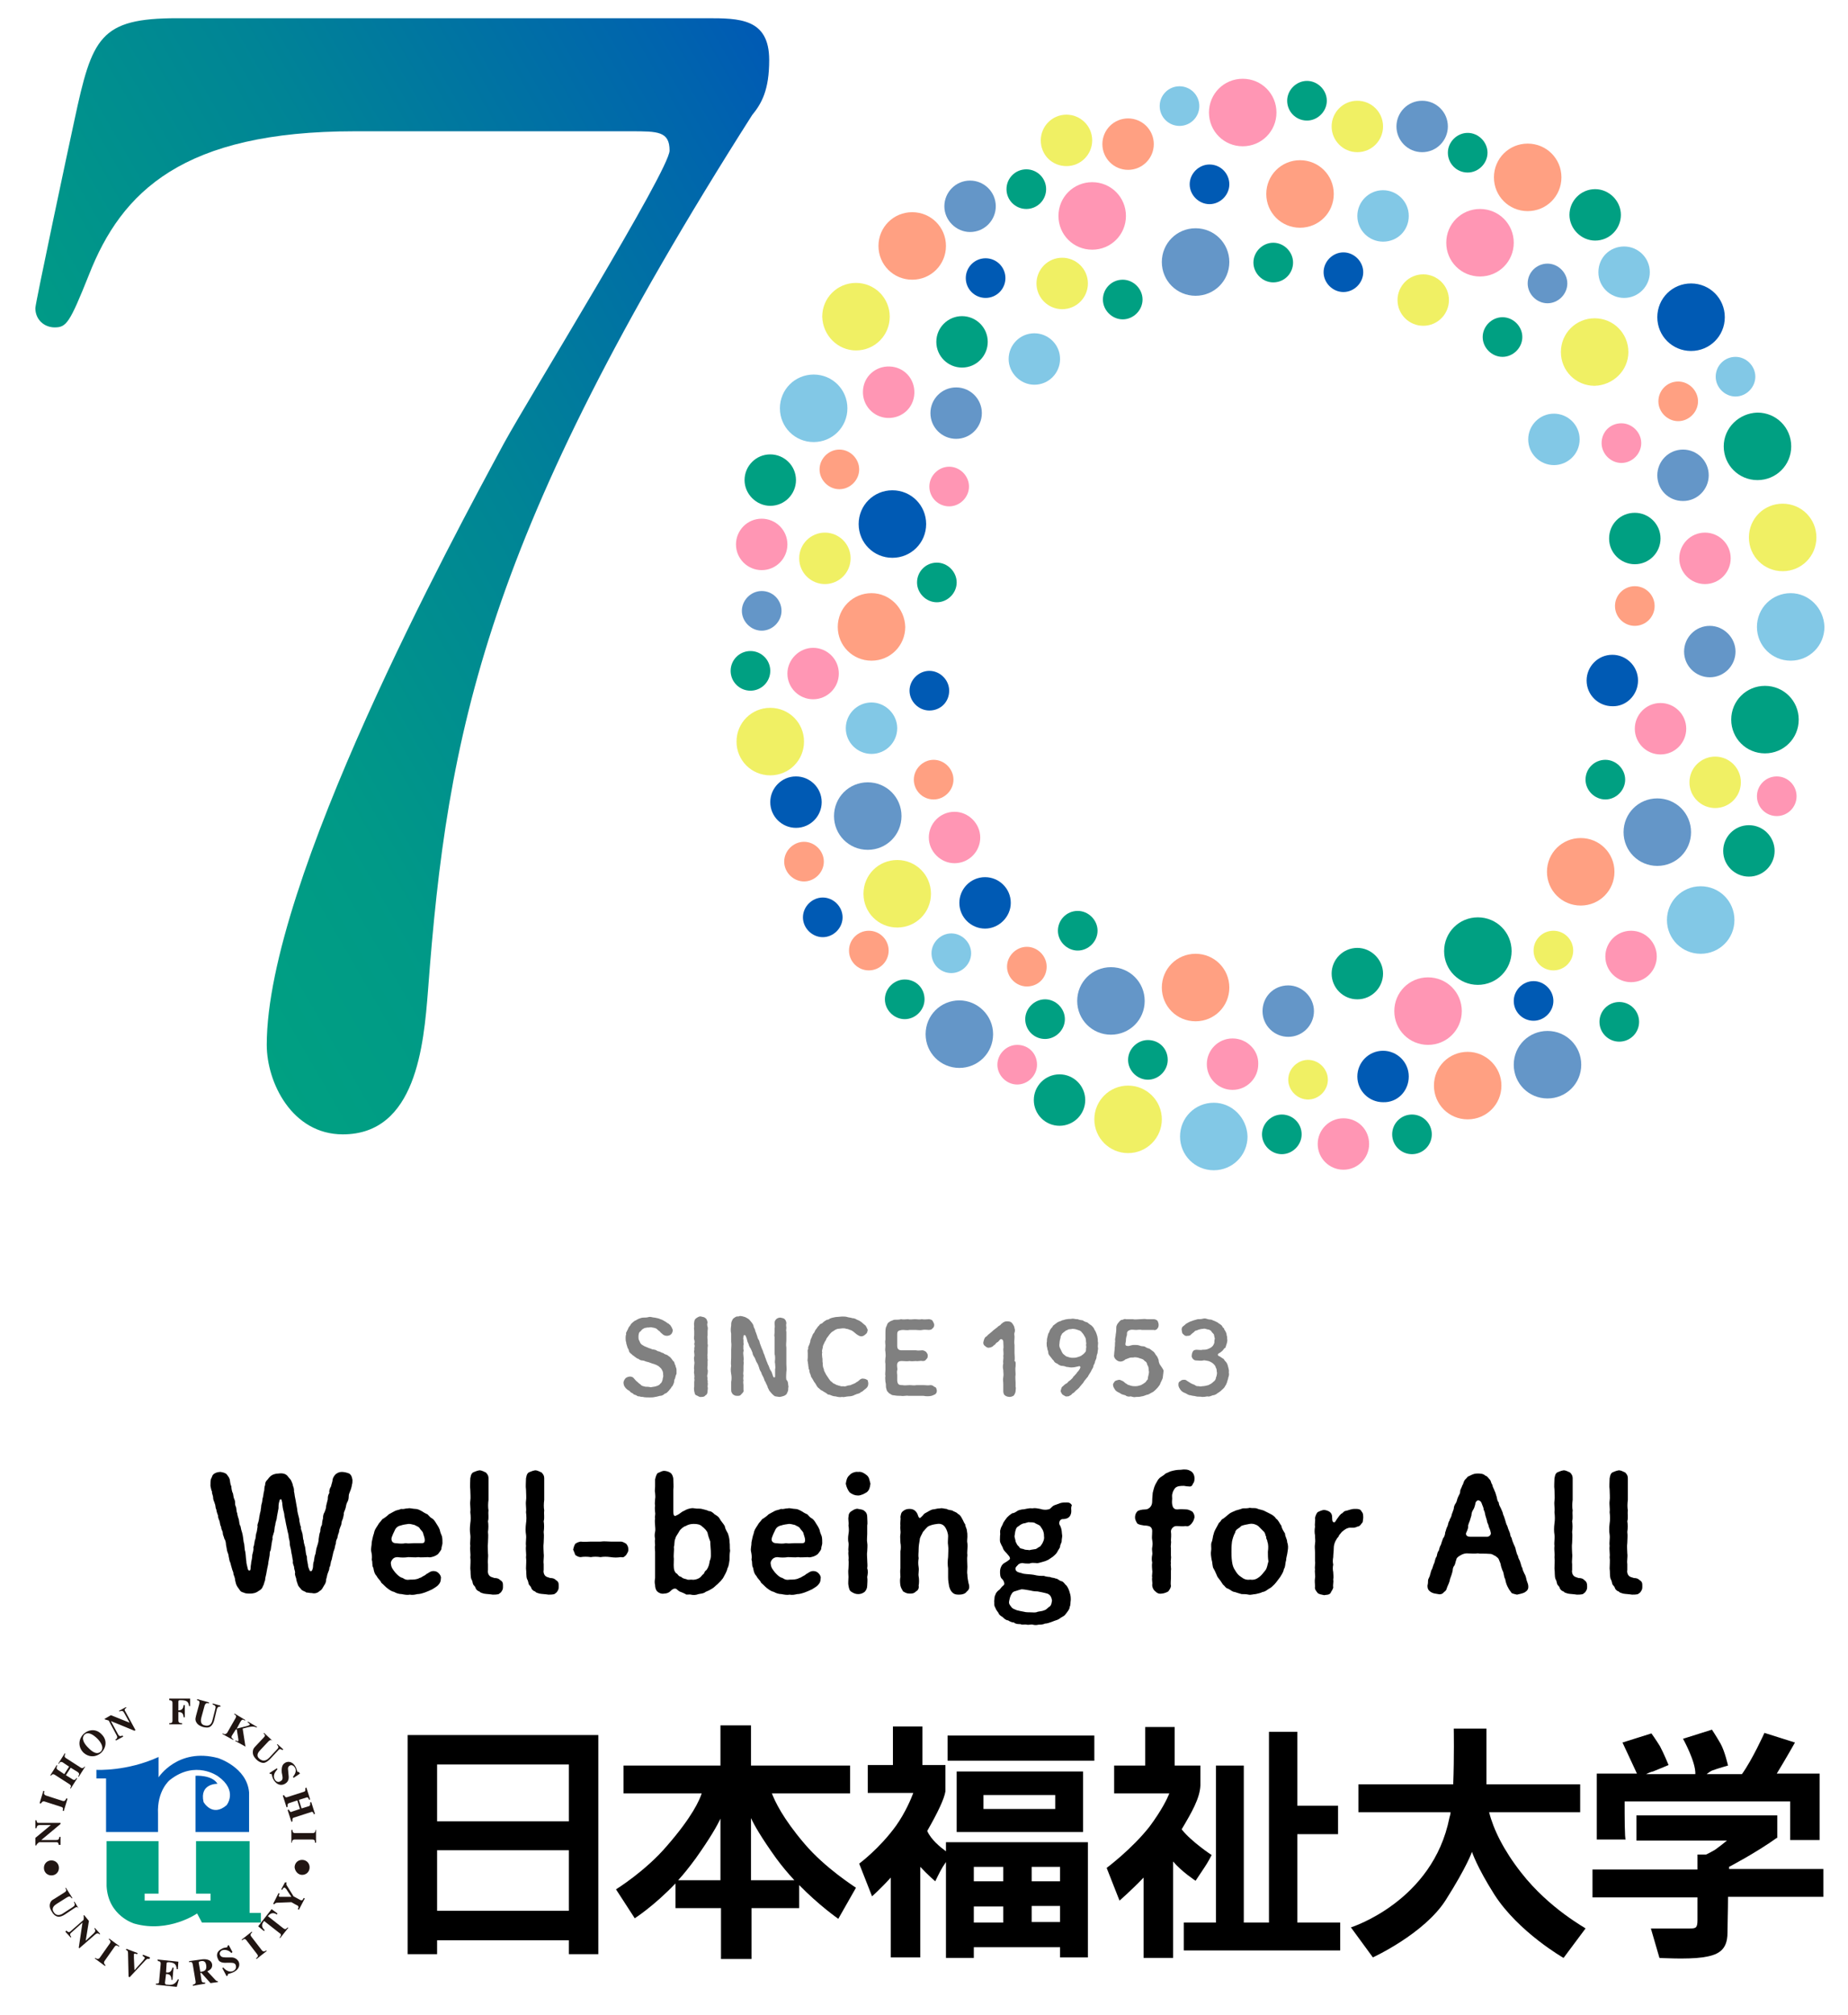 <?xml version="1.0" encoding="utf-8"?>
<!-- Generator: Adobe Illustrator 24.2.3, SVG Export Plug-In . SVG Version: 6.00 Build 0)  -->
<svg version="1.1" id="レイヤー_1" xmlns="http://www.w3.org/2000/svg" xmlns:xlink="http://www.w3.org/1999/xlink" x="0px"
	 y="0px" width="345px" height="376px" viewBox="0 0 345 376" style="enable-background:new 0 0 345 376;" xml:space="preserve">
<style type="text/css">
	.st0{fill:#808080;}
	.st1{fill:#005AB4;}
	.st2{fill:#FF96B4;}
	.st3{fill:#82C8E6;}
	.st4{fill:#FFA082;}
	.st5{fill:#6496C8;}
	.st6{fill:#00A082;}
	.st7{fill:#F0F064;}
	.st8{fill:url(#SVGID_1_);}
	.st9{fill:#211613;}
</style>
<g>
	<g>
		<g>
			<path class="st0" d="M126,257.3c-0.2,0.3-0.1,0.6-0.2,0.8c-0.1,0.2-0.2,0.6-0.4,0.7c-0.1,0.3-0.4,0.5-0.5,0.7
				c-0.3,0.3-0.4,0.5-0.8,0.6c-0.3,0.3-0.6,0.4-0.9,0.4c-0.4,0.1-0.7,0.2-0.9,0.2c-0.3,0.1-0.7,0.1-1,0.1c-0.4,0-1,0-1.3-0.1
				c-0.2,0-0.4,0-0.6-0.1c-0.2,0-0.4,0-0.6-0.2c-0.2-0.1-0.5-0.1-0.6-0.3c-0.1-0.1-0.4-0.2-0.5-0.3c-0.1-0.2-0.3-0.3-0.5-0.4
				c-0.2-0.2-0.4-0.3-0.5-0.5c-0.2-0.2-0.3-0.6-0.3-0.9c0-0.2,0.2-0.6,0.4-0.8c0.1-0.1,0.5-0.3,0.8-0.3c0.3,0,0.6,0.1,0.8,0.4
				c0.2,0.2,0.3,0.4,0.6,0.6c0.2,0.2,0.3,0.3,0.6,0.5c0.2,0.3,0.6,0.3,0.9,0.4c0.3,0,0.6,0,1,0.1c0.4-0.1,0.8-0.1,1-0.2
				c0.4-0.1,0.7-0.3,0.8-0.5c0.3-0.2,0.3-0.5,0.4-0.7c0-0.3,0.2-0.6,0.1-0.9c0-0.3,0-0.6-0.2-0.9c-0.1-0.3-0.4-0.5-0.6-0.7
				c-0.3-0.2-0.5-0.3-0.8-0.4c-0.4-0.1-0.6-0.2-0.9-0.3c-0.2-0.1-0.4-0.1-0.7-0.2c-0.2-0.1-0.5-0.2-0.7-0.2c-0.2,0-0.5-0.1-0.7-0.3
				c-0.2,0-0.4-0.2-0.7-0.4c-0.2-0.2-0.5-0.3-0.6-0.5c-0.2-0.1-0.5-0.4-0.5-0.7c-0.1-0.3-0.3-0.5-0.3-0.7c-0.1-0.3-0.2-0.6-0.2-0.8
				c-0.1-0.2-0.1-0.6-0.1-0.8c0-0.2,0-0.4,0.1-0.7c-0.1-0.3,0.1-0.4,0.2-0.7c0.2-0.3,0.2-0.5,0.3-0.6c0.1-0.2,0.3-0.3,0.4-0.6
				c0.2-0.2,0.4-0.4,0.7-0.6c0.3-0.1,0.5-0.3,0.8-0.4c0.3-0.1,0.5-0.2,0.9-0.2c0.2,0,0.6,0,0.9-0.1c0.4-0.1,0.7,0.1,1.1,0.1
				c0.4,0.1,0.7,0.1,1.1,0.3c0.4,0.1,0.6,0.3,1,0.5c0.2,0.1,0.3,0.3,0.5,0.3c0.1,0.2,0.3,0.2,0.4,0.4c0.2,0.3,0.3,0.5,0.4,0.8
				c0,0.3-0.1,0.6-0.3,0.8c-0.2,0.2-0.5,0.3-0.8,0.3c-0.3,0-0.6-0.1-0.8-0.3c-0.2-0.2-0.4-0.3-0.5-0.5c-0.3-0.2-0.4-0.3-0.5-0.4
				c-0.2-0.2-0.3-0.2-0.6-0.3c-0.2,0-0.4-0.1-0.7-0.1c-0.3,0.1-0.5,0-0.8,0.1c-0.3,0-0.5,0.2-0.7,0.3c-0.2,0.2-0.3,0.4-0.5,0.5
				c-0.1,0.1-0.2,0.5-0.2,0.8c0,0.4,0,0.6,0.2,0.9c0.1,0.3,0.2,0.5,0.5,0.7c0.3,0.2,0.5,0.3,0.8,0.4c0.4,0.2,0.5,0.2,0.8,0.3
				c0.3,0.2,0.5,0.1,0.7,0.2c0.3,0,0.5,0.3,0.8,0.3c0.4,0.1,0.5,0.3,0.8,0.3c0.2,0.2,0.5,0.3,0.8,0.4c0.2,0.2,0.5,0.3,0.7,0.6
				c0.2,0.2,0.3,0.5,0.5,0.6c0.2,0.3,0.1,0.5,0.3,0.7c0,0.3,0.2,0.5,0.2,0.8c0,0.3,0,0.5,0,0.8C126.1,256.7,126.1,257.1,126,257.3z"
				/>
			<path class="st0" d="M132.1,259.6c0,0.3-0.1,0.7-0.4,0.8c-0.2,0.3-0.5,0.3-0.8,0.3c-0.3,0.1-0.6-0.2-0.9-0.3
				c-0.3-0.1-0.3-0.4-0.4-0.8c0-0.2-0.1-0.5,0-0.8c0-0.2,0-0.5,0-0.8c0-0.3,0.1-0.5,0-0.8c0.1-0.2,0-0.5,0-0.8c-0.1-0.2,0-0.5,0-0.8
				c-0.1-0.2,0-0.5,0-0.8c0-0.2,0.1-0.5,0-0.8c0-0.3-0.1-0.5,0-0.8c0.1-0.2,0-0.5,0-0.8c-0.1-0.2,0.1-0.5,0-0.8
				c0.1-0.3,0.1-0.5,0-0.8c0.1-0.2,0.1-0.5,0-0.8c-0.1-0.2,0-0.5,0-0.8c0-0.3,0-0.6,0-0.8c0-0.3-0.1-0.5,0-0.8c0-0.3-0.1-0.6,0-0.8
				c0-0.4,0.2-0.7,0.4-0.8c0.3-0.2,0.6-0.4,0.9-0.3c0.4,0.1,0.6,0.1,0.8,0.3c0.3,0.2,0.3,0.5,0.4,0.8c-0.1,0.3-0.1,0.5,0,0.8
				c0.1,0.3,0,0.6,0,0.8c0,0.2,0,0.6,0,0.8c-0.1,0.3,0,0.6,0,0.8c0,0.2,0,0.6,0,0.8c0.1,0.3,0,0.5,0,0.8c0,0.2,0,0.6,0,0.8
				c0,0.4-0.1,0.5,0,0.8c-0.1,0.3,0.1,0.6,0,0.8c0,0.3,0,0.5,0,0.8c0,0.2-0.1,0.6,0,0.8c0.1,0.2,0,0.6,0,0.8c-0.1,0.3-0.1,0.5,0,0.8
				c-0.1,0.3,0.1,0.5,0,0.8c0.1,0.2,0,0.5,0,0.8C132.2,259.1,132.1,259.3,132.1,259.6z"/>
			<path class="st0" d="M147.2,258.8c-0.1,0.3,0,0.6-0.1,0.8c-0.1,0.2-0.2,0.6-0.4,0.7c-0.2,0.2-0.6,0.3-1.1,0.4
				c-0.3,0-0.7-0.1-0.8-0.1c-0.2,0-0.5-0.3-0.7-0.5c-0.2-0.2-0.4-0.5-0.5-0.6c-0.1-0.3-0.3-0.5-0.3-0.7c-0.1-0.3-0.3-0.6-0.4-0.9
				c-0.2-0.2-0.2-0.5-0.4-0.9c-0.1-0.2-0.3-0.5-0.4-0.9c-0.2-0.3-0.3-0.5-0.4-0.9c-0.1-0.3-0.2-0.6-0.4-0.9
				c-0.2-0.3-0.2-0.5-0.4-0.9c-0.1-0.2-0.4-0.5-0.4-0.9c-0.1-0.3-0.3-0.7-0.4-0.9c-0.2-0.2-0.3-0.6-0.4-0.9
				c-0.2-0.3-0.2-0.6-0.3-0.9c-0.1-0.2-0.1-0.3-0.2-0.5c-0.1-0.2-0.4-0.2-0.4,0.1c0,0.3-0.1,0.4,0,0.6c0,0.2,0,0.4,0,0.6
				c0.1,0.4-0.1,0.5,0,0.8c-0.1,0.3,0.1,0.6,0,0.8c-0.1,0.3,0,0.6,0,0.9c0,0.3,0.1,0.6,0,0.9c0.1,0.3,0,0.6,0,0.9c0,0.2,0,0.6,0,0.9
				c0,0.3-0.1,0.5,0,0.9c0,0.3-0.1,0.6,0,0.9c-0.1,0.4,0,0.6,0,0.9c0,0.4,0,0.5,0,0.9c0.1,0.3-0.1,0.5-0.4,0.8
				c-0.2,0.3-0.4,0.3-0.8,0.3c-0.4,0-0.5-0.1-0.8-0.3c-0.2-0.3-0.3-0.4-0.3-0.8c0-0.5,0-1,0-1.5c0.1-0.5,0.1-1,0-1.5
				c-0.1-0.6-0.1-1,0-1.5c-0.1-0.4,0-1.1,0-1.5c0-0.5,0-1,0-1.5c0-0.4,0.1-0.9,0-1.5c0-0.6,0-0.9,0-1.5c-0.1-0.5-0.1-0.9,0-1.5
				c0-0.3,0-0.5,0.1-0.8c0.1-0.2,0.2-0.5,0.4-0.6c0.1-0.1,0.3-0.2,0.5-0.3c0.2,0,0.5,0,0.6-0.1c0.4,0,0.6,0.1,1,0.2
				c0.2,0.1,0.6,0.3,0.8,0.5c0.2,0.2,0.3,0.4,0.5,0.6c0.1,0.2,0.3,0.4,0.3,0.7c0.1,0.3,0.3,0.5,0.3,0.8c0.1,0.2,0.2,0.5,0.3,0.8
				c0.1,0.2,0.1,0.5,0.3,0.8c0.2,0.2,0.2,0.6,0.3,0.8c0.1,0.3,0.2,0.5,0.3,0.8c0.1,0.3,0.3,0.6,0.3,0.8c0.1,0.3,0.3,0.6,0.3,0.8
				c0.1,0.2,0.2,0.5,0.3,0.8c0.2,0.4,0.2,0.6,0.4,0.9c0.1,0.2,0.2,0.7,0.4,0.9c0.2,0.3,0.2,0.4,0.3,0.7c0.1,0.2,0.1,0.4,0.2,0.5
				c0.1,0.1,0.3,0.1,0.3-0.1c0-0.1,0-0.3,0-0.5c0-0.3,0-0.6,0-0.9c0.1-0.2,0-0.7,0-1c-0.1-0.3,0-0.6,0-1c0-0.2,0-0.5-0.1-0.8
				c0-0.2,0-0.5,0-0.8c0-0.2,0-0.6,0-0.8c0-0.2,0-0.5,0-0.8s0-0.5,0-0.8c-0.1-0.2,0-0.5,0-0.8c0-0.3,0-0.5,0-0.8
				c0.1-0.3,0-0.6,0-0.9c0-0.2,0-0.5,0.3-0.8c0.2-0.2,0.5-0.3,0.8-0.3c0.4,0.1,0.6,0.1,0.8,0.3c0.2,0.2,0.3,0.5,0.3,0.8
				c-0.1,0.2,0,0.6,0,0.8c0,0.3-0.1,0.6,0,0.7c0,0.5,0,0.9,0,1.5c0,0.6-0.1,0.9,0,1.5c0,0.5,0,0.9,0,1.5c0,0.6,0,1,0,1.5
				c0,0.6,0.1,1,0,1.5c0,0.4-0.1,1,0,1.5C147.2,257.8,147.1,258.4,147.2,258.8z"/>
			<path class="st0" d="M162.1,258.2c0,0.5-0.2,0.7-0.4,0.9c-0.1,0.1-0.3,0.2-0.5,0.4c-0.2,0.2-0.4,0.3-0.5,0.3
				c-0.1,0.2-0.3,0.2-0.5,0.3c-0.2,0-0.5,0.2-0.6,0.2c-0.3,0.2-0.8,0.3-1.2,0.3c-0.4,0-0.8,0.2-1.2,0.1c-0.4,0.1-0.8,0-1.2-0.1
				c-0.5,0-0.8-0.2-1.1-0.3c-0.2,0-0.5-0.1-0.5-0.2c-0.2-0.1-0.4-0.3-0.5-0.3c-0.2-0.1-0.4-0.3-0.5-0.3c-0.2-0.1-0.4-0.3-0.5-0.4
				c-0.2-0.1-0.4-0.4-0.5-0.6c-0.1-0.2-0.3-0.5-0.4-0.6c-0.1-0.2-0.3-0.5-0.4-0.7c-0.2-0.2-0.2-0.4-0.3-0.7
				c-0.1-0.2-0.2-0.4-0.2-0.8c-0.2-0.3-0.1-0.4-0.2-0.8c0-0.3-0.1-0.6-0.1-0.8c-0.1-0.2,0-0.4,0-0.8c0-0.3,0-0.5,0-0.8
				c0-0.3-0.1-0.5,0.1-0.8c-0.1-0.3,0.1-0.5,0.2-0.8c0.1-0.3,0.2-0.5,0.2-0.8c0.1-0.2,0.2-0.5,0.3-0.7c0.1-0.3,0.2-0.5,0.4-0.7
				c0.1-0.2,0.2-0.5,0.4-0.7c0.2-0.2,0.2-0.4,0.5-0.6c0.1-0.2,0.2-0.3,0.5-0.4c0.1,0,0.3-0.3,0.5-0.4c0.1-0.1,0.3-0.2,0.5-0.3
				c0.2,0,0.4-0.1,0.5-0.2c0.4-0.2,0.7-0.2,1.1-0.3c0.3,0,0.9-0.1,1.2-0.1c0.4,0,0.7,0,1,0.1c0.3,0.1,0.7,0.1,0.9,0.2
				c0.3,0,0.6,0.1,0.9,0.3c0.3,0.1,0.5,0.2,0.9,0.5c0.3,0.3,0.5,0.4,0.7,0.6c0.2,0.3,0.3,0.6,0.4,0.8c-0.1,0.4-0.1,0.6-0.4,0.8
				c-0.2,0.2-0.5,0.4-0.8,0.4c-0.3,0-0.6-0.2-0.9-0.4c-0.2-0.2-0.4-0.3-0.6-0.5c-0.2-0.1-0.4-0.3-0.6-0.3c-0.3-0.1-0.4-0.2-0.7-0.2
				c-0.2-0.1-0.4-0.1-0.7-0.1c-0.2,0-0.7,0.1-0.9,0.1c-0.4,0.1-0.5,0.2-0.8,0.4c-0.4,0.2-0.5,0.4-0.7,0.6c-0.2,0.3-0.4,0.5-0.6,0.8
				c-0.1,0.4-0.3,0.5-0.4,0.8c-0.2,0.4-0.3,0.6-0.3,0.9c-0.1,0.4-0.2,0.6-0.1,0.9c-0.1,0.3,0,0.6,0,0.9c0.1,0.3,0,0.8,0.1,1.1
				c0,0.4,0,0.7,0.2,1.1c0,0.4,0.3,0.7,0.4,1c0.2,0.3,0.4,0.6,0.6,0.9c0.2,0.3,0.3,0.4,0.5,0.5c0.1,0.2,0.5,0.4,0.6,0.4
				c0.2,0.2,0.5,0.2,0.7,0.3c0.2,0,0.4,0.2,0.8,0.1c0.2,0.1,0.6,0,0.8-0.1c0.3-0.1,0.5,0,0.8-0.2c0.3-0.1,0.5-0.2,0.7-0.3
				c0.2-0.2,0.4-0.2,0.7-0.5c0.2-0.2,0.5-0.4,0.8-0.3c0.3,0,0.5,0.1,0.8,0.3C162,257.8,162.1,257.9,162.1,258.2z"/>
			<path class="st0" d="M174.9,259.5c0,0.4-0.1,0.5-0.3,0.7c-0.2,0.1-0.4,0.2-0.7,0.3c-0.5,0.1-1,0.1-1.5,0c-0.5,0-1,0-1.4,0
				c-0.4,0-1,0-1.4,0c-0.4-0.1-0.9,0.1-1.4,0c-0.3,0-0.8,0-1.3-0.1c-0.3,0-0.5-0.1-0.6-0.2c-0.2-0.1-0.4-0.2-0.5-0.4
				c-0.3-0.2-0.3-0.6-0.4-0.9c0-0.4,0-0.7-0.1-1c0-0.4-0.1-0.8,0-1.1c-0.1-0.3,0-0.7,0-1.1c0-0.3,0-0.7,0-1.2c-0.1-0.4,0-0.7,0-1.1
				c0.1-0.4,0-0.8,0-1.1c-0.1-0.4,0-0.7,0-1.2c0-0.3-0.1-0.7,0-1.1c0-0.4,0-0.8,0-1.2c0-0.4,0-0.7,0.1-1.1c0.2-0.3,0.2-0.7,0.5-0.9
				c0.2-0.1,0.2-0.2,0.5-0.3c0.1,0,0.4-0.2,0.6-0.2c0.4,0,0.9,0,1.2-0.1c0.5,0.1,0.9,0,1.3,0c0.4,0.1,0.8,0,1.3,0
				c0.5,0,0.8,0.1,1.3,0c0.4,0.1,1,0,1.3,0c0.2,0,0.6,0.1,0.7,0.3c0.1,0.2,0.3,0.5,0.3,0.7c0,0.2,0,0.5-0.3,0.7
				c-0.1,0.2-0.4,0.3-0.7,0.3c-0.4,0-0.8-0.1-1.2,0c-0.4,0.1-0.9,0-1.2,0c-0.4,0-0.8,0-1.2,0c-0.4,0.1-0.8,0-1.2,0
				c-0.4,0-0.7,0.1-0.9,0.2c-0.2,0.2-0.2,0.4-0.2,0.7c0,0.2,0,0.5,0,0.8c0,0.3,0,0.5,0,1c0,0.5,0,0.7,0.2,0.9
				c0.2,0.2,0.5,0.2,0.7,0.2c0.5,0,1.1,0,1.4,0c0.5,0,0.8,0,1.2,0c0.5,0.1,0.8,0,1.2,0c0.3,0,0.5,0.2,0.7,0.3
				c0.2,0.3,0.3,0.4,0.3,0.7c0,0.4-0.1,0.5-0.3,0.7c-0.2,0.3-0.4,0.3-0.7,0.3c-0.4-0.1-0.9,0.1-1.2,0c-0.3,0-0.8,0.1-1.2,0
				c-0.5,0.1-0.9,0-1.5,0c-0.5,0-0.7,0.2-0.8,0.5c-0.1,0.6,0.1,0.9,0,1.2c-0.1,0.4,0,0.7,0,0.9c0,0.4,0,0.5,0,0.9
				c0,0.2,0,0.5,0.2,0.8c0.2,0.2,0.5,0.2,0.8,0.2c0.3,0.1,0.9,0,1.3,0c0.5,0,0.8,0.1,1.3,0c0.5,0,0.8,0,1.3,0c0.5,0,0.8,0.1,1.3,0
				c0.3,0,0.5,0.1,0.7,0.3C174.8,258.9,174.8,259.1,174.9,259.5z"/>
			<path class="st0" d="M189.6,255c-0.1,0.5,0,1,0,1.5c-0.1,0.6,0,1,0,1.5c0,0.2,0,0.6,0,0.8c0.1,0.3,0,0.5,0,0.8
				c0,0.3-0.2,0.6-0.3,0.8c-0.2,0.2-0.6,0.3-0.8,0.3c-0.3,0-0.7-0.1-0.9-0.3c-0.2-0.1-0.3-0.5-0.3-0.8c0-0.4,0-0.9,0-1.3
				c0-0.5-0.1-0.8,0-1.3c0.1-0.5,0-0.8,0-1.3c-0.1-0.4-0.1-0.8,0-1.3c-0.1-0.4,0.1-0.9,0-1.3c0.1-0.4,0-0.9,0-1.3
				c0.1-0.3,0-0.9,0-1.4c0-0.4-0.4-0.6-0.6-0.4c-0.2,0.2-0.3,0.4-0.5,0.5c-0.2,0.1-0.3,0.2-0.4,0.4c-0.2,0.1-0.4,0.3-0.5,0.4
				c-0.2,0.1-0.4,0.2-0.6,0.2c-0.3,0.1-0.6-0.1-0.8-0.3c-0.2-0.1-0.4-0.4-0.3-0.8c0.1-0.4,0.2-0.7,0.4-0.9c0.3-0.1,0.4-0.4,0.6-0.5
				c0.1-0.1,0.5-0.4,0.6-0.5c0.3-0.3,0.5-0.4,0.6-0.5c0.3-0.2,0.5-0.4,0.6-0.5c0.2-0.1,0.4-0.2,0.5-0.4c0.2-0.1,0.2-0.2,0.4-0.3
				c0.3-0.2,0.5-0.2,0.8-0.2c0.4,0,0.7,0.1,0.9,0.4c0.2,0.3,0.4,0.6,0.4,0.9c0.1,0.2,0.1,0.6,0,0.8c-0.1,0.3,0,0.5,0,0.8
				c0,0.6-0.1,1,0,1.5c0,0.5,0,1,0,1.5c0,0.5,0.1,1,0,1.5C189.7,254.1,189.6,254.6,189.6,255z"/>
			<path class="st0" d="M205,251.6c0,0.3-0.1,0.6-0.1,0.9c-0.1,0.3-0.2,0.5-0.2,0.9c-0.1,0.4-0.3,0.6-0.3,0.9
				c-0.1,0.3-0.3,0.5-0.3,0.8c-0.1,0.3-0.3,0.5-0.4,0.8c-0.2,0.3-0.3,0.5-0.5,0.8c-0.1,0.3-0.3,0.4-0.5,0.7
				c-0.2,0.2-0.4,0.5-0.5,0.7c-0.3,0.3-0.4,0.5-0.6,0.7c-0.2,0.3-0.5,0.5-0.6,0.6c-0.3,0.2-0.4,0.5-0.7,0.6
				c-0.2,0.1-0.3,0.4-0.5,0.4c-0.2,0.2-0.4,0.2-0.6,0.2c-0.3,0.1-0.5-0.2-0.8-0.3c-0.2-0.2-0.3-0.4-0.4-0.7c0.1-0.4,0.2-0.7,0.3-0.8
				c0.2-0.1,0.3-0.3,0.6-0.5c0.2-0.1,0.4-0.2,0.5-0.4c0.2-0.2,0.3-0.2,0.5-0.4c0.1-0.1,0.2-0.2,0.4-0.4c0-0.2,0.3-0.3,0.4-0.5
				c0.2-0.2,0.3-0.3,0.4-0.5c0.2-0.2,0.3-0.3,0.4-0.5c0.1-0.1,0.1-0.2,0.2-0.4c0-0.2-0.1-0.3-0.4-0.2c-0.4,0.1-0.8,0.2-1.3,0.2
				c-0.4,0-0.5-0.1-0.9-0.1c-0.2-0.1-0.6-0.2-0.9-0.2c-0.2,0-0.6-0.2-0.8-0.4c-0.3-0.1-0.6-0.3-0.7-0.6c-0.2-0.1-0.4-0.5-0.6-0.7
				c-0.2-0.3-0.4-0.4-0.4-0.8c0-0.3-0.2-0.5-0.2-0.9c-0.1-0.2-0.1-0.6-0.1-0.9c0.1-0.3,0-0.6,0.1-0.9c0.1-0.3,0.1-0.5,0.2-0.8
				c0.2-0.2,0.2-0.5,0.4-0.8c0.1-0.2,0.4-0.4,0.5-0.7c0.3-0.2,0.5-0.4,0.8-0.6c0.3-0.2,0.6-0.2,0.9-0.4c0.2,0,0.6-0.2,0.9-0.2
				c0.4-0.1,0.6,0,1-0.1c0.4,0,0.5,0.1,1,0.1c0.2,0.1,0.7,0.2,0.9,0.2c0.3,0.2,0.5,0.3,0.9,0.4c0.2,0.2,0.5,0.4,0.8,0.6
				c0.2,0.2,0.4,0.4,0.5,0.7c0.2,0.3,0.3,0.5,0.4,0.8c0.1,0.4,0.2,0.5,0.2,0.8c0.1,0.2,0,0.6,0.1,0.9C205,251,204.9,251.3,205,251.6
				z M202.8,250.7c-0.1-0.3,0-0.7-0.2-1.1c-0.2-0.4-0.4-0.7-0.6-0.9c-0.2-0.3-0.4-0.4-0.8-0.5c-0.2-0.1-0.6-0.2-1-0.2
				c-0.3,0.1-0.7,0-0.9,0.2c-0.4,0.1-0.5,0.3-0.8,0.5c-0.1,0.1-0.3,0.2-0.3,0.4c-0.2,0.2-0.2,0.4-0.2,0.5c-0.1,0.3-0.2,0.8-0.2,1.1
				c-0.1,0.4,0,0.8,0.2,1.1c0.2,0.4,0.3,0.7,0.5,0.9c0.3,0.2,0.5,0.5,0.8,0.5c0.2,0.1,0.6,0.2,0.9,0.2c0.3,0,0.6,0,0.9-0.1
				c0.3-0.1,0.7-0.2,0.9-0.4c0.2-0.1,0.6-0.5,0.7-0.7c0.1-0.3,0-0.5,0.1-0.8C202.8,251.2,202.7,251,202.8,250.7z"/>
			<path class="st0" d="M217.2,256c0,0.3-0.1,0.7-0.1,0.9c0,0.4-0.2,0.6-0.3,0.9c-0.2,0.3-0.2,0.6-0.4,0.8c-0.2,0.3-0.4,0.5-0.6,0.7
				c-0.2,0.2-0.5,0.5-0.8,0.6c-0.4,0.2-0.6,0.4-0.9,0.4c-0.3,0.1-0.7,0.3-1,0.3c-0.3,0.1-0.7,0.1-1,0.1c-0.4,0.1-0.6,0-1-0.1
				c-0.4,0.1-0.8,0-1-0.2c-0.4-0.1-0.8-0.2-1-0.4c-0.2-0.1-0.7-0.3-0.9-0.6c-0.2-0.3-0.4-0.6-0.4-0.9c-0.1-0.2,0.2-0.5,0.3-0.7
				c0.2-0.2,0.5-0.2,0.8-0.3c0.2,0,0.4,0.1,0.6,0.2c0.3,0.1,0.4,0.3,0.7,0.5c0.3,0.1,0.3,0.3,0.6,0.3c0.5,0.2,0.8,0.2,1.2,0.2
				c0.4,0,0.6-0.1,1-0.2c0.4-0.2,0.5-0.3,0.8-0.5c0.1-0.1,0.2-0.2,0.3-0.4c0.2-0.1,0.2-0.3,0.2-0.5c0.1-0.4,0.2-0.8,0.2-1.1
				c-0.1-0.3,0-0.7-0.2-1.1c-0.1-0.1-0.2-0.4-0.2-0.5c-0.1-0.2-0.2-0.3-0.4-0.4c-0.2-0.3-0.5-0.4-0.9-0.5c-0.2-0.1-0.6-0.2-1-0.2
				c-0.2,0.1-0.6,0-0.9,0.1c-0.3,0.1-0.5,0.2-0.8,0.3c-0.3,0.3-0.7,0.4-0.9,0.4c-0.3,0-0.6-0.1-0.9-0.4c-0.2-0.2-0.4-0.5-0.3-0.9
				c0-0.4,0.1-0.8,0.1-1.3c0.1-0.4,0-0.8,0.1-1.2c-0.1-0.5,0.1-0.8,0.1-1.3c0.1-0.5,0.1-0.9,0.1-1.3c0-0.2,0.1-0.4,0.2-0.6
				c0.1-0.1,0.2-0.3,0.4-0.5c0.2-0.2,0.3-0.3,0.6-0.3c0.2-0.1,0.4-0.2,0.6-0.1c0.5,0,0.8,0,1.3,0c0.4,0.1,0.8,0,1.3,0
				c0.5,0,0.8-0.1,1.3,0c0.4,0,0.8,0,1.3,0c0.2,0,0.5,0.1,0.7,0.3c0.1,0.2,0.2,0.5,0.2,0.7c0,0.2,0,0.5-0.2,0.7
				c-0.1,0.2-0.4,0.4-0.7,0.3c-0.4,0-0.7,0-1.1,0c-0.3,0-0.7,0-1.1,0c-0.4-0.1-0.7,0-1.1,0c-0.4,0-0.8-0.1-1.1,0
				c-0.3,0.1-0.5,0.2-0.6,0.5c0,0.2,0,0.6-0.1,0.7c-0.1,0.4-0.1,0.5-0.1,0.7c0,0.3-0.1,0.5-0.1,0.8c0,0.3,0.4,0.3,0.6,0.3
				c0.4-0.1,0.7-0.2,1-0.2c0.4,0,0.7,0,1,0.1c0.4,0.2,0.7,0.1,1,0.2c0.3,0.2,0.5,0.3,0.9,0.4c0.3,0.2,0.5,0.4,0.8,0.6
				c0.2,0.2,0.3,0.5,0.5,0.7c0.2,0.2,0.3,0.6,0.4,0.8c0,0.3,0.1,0.6,0.2,0.8C217.1,255.5,217.3,255.7,217.2,256z"/>
			<path class="st0" d="M229.3,257.1c0,0.3-0.2,0.6-0.2,0.8c-0.1,0.2-0.2,0.6-0.4,0.8c-0.1,0.3-0.4,0.5-0.6,0.7
				c-0.3,0.3-0.6,0.5-0.8,0.6c-0.2,0.2-0.6,0.4-0.9,0.4c-0.3,0.1-0.6,0.3-1,0.2c-0.5,0.1-0.7,0.1-1,0.1c-0.3-0.1-0.8,0-1.1-0.1
				c-0.3-0.1-0.8-0.1-1-0.2c-0.4,0-0.6-0.2-1-0.4c-0.3-0.1-0.7-0.3-0.9-0.6c-0.2-0.3-0.4-0.6-0.4-0.9c0-0.3,0-0.6,0.3-0.7
				c0.2-0.2,0.4-0.3,0.7-0.3c0.2,0,0.4,0,0.6,0.2c0.3,0.2,0.5,0.3,0.8,0.5c0.2,0.1,0.5,0.2,0.7,0.3c0.2,0.2,0.4,0.2,0.7,0.2
				c0.3,0.1,0.5,0,0.7,0c0.3,0,0.7-0.1,1.1-0.2c0.4-0.2,0.6-0.3,0.9-0.6c0.3-0.2,0.5-0.5,0.5-0.8c0.1-0.2,0.2-0.6,0.2-0.9
				c-0.1-0.3,0-0.7-0.2-0.9c-0.1-0.4-0.2-0.5-0.5-0.8c-0.2-0.2-0.6-0.4-0.9-0.5c-0.2,0-0.7-0.2-1-0.1c-0.4,0.1-0.8,0-1.2,0
				c-0.4,0-0.5-0.1-0.7-0.3c-0.1-0.1-0.3-0.4-0.2-0.7c0-0.3,0.1-0.5,0.2-0.7c0.1-0.2,0.4-0.3,0.7-0.3c0.4,0,0.8,0.1,1.1,0
				c0.3,0,0.6,0,0.9-0.1c0.3-0.1,0.7-0.3,0.9-0.5c0.2-0.2,0.3-0.4,0.4-0.7c0-0.2,0-0.5,0.1-0.8c-0.1-0.2-0.1-0.5-0.2-0.8
				c-0.1-0.1-0.4-0.4-0.5-0.6c-0.2-0.2-0.5-0.3-0.7-0.3c-0.3-0.1-0.6-0.2-0.8-0.1c-0.3,0-0.8,0.1-1.2,0.3c-0.3,0-0.4,0.2-0.5,0.3
				c-0.1,0.1-0.3,0.2-0.5,0.4c-0.2,0.3-0.5,0.3-0.7,0.3c-0.4,0.1-0.6-0.1-0.8-0.3c-0.3-0.2-0.2-0.5-0.3-0.8c0-0.2,0-0.5,0.3-0.7
				c0.3-0.2,0.5-0.5,0.8-0.6c0.3-0.2,0.6-0.3,0.9-0.4c0.2-0.1,0.7-0.2,1-0.3c0.4,0,0.6,0,1-0.1c0.3-0.1,0.6,0,0.9,0.1
				c0.3,0.1,0.6,0,0.9,0.2c0.3,0.1,0.5,0.2,0.9,0.4c0.2,0.2,0.5,0.3,0.8,0.6c0.1,0.2,0.2,0.4,0.4,0.5c0,0.2,0.2,0.4,0.3,0.6
				c0.1,0.2,0.2,0.4,0.2,0.7c0.1,0.2,0.1,0.5,0.1,0.7c0.1,0.4-0.1,0.9-0.2,1.2c-0.1,0.3-0.1,0.5-0.3,0.5c-0.1,0.1-0.2,0.3-0.4,0.5
				c-0.2,0.2-0.5,0.4-0.7,0.5c-0.2,0.1-0.2,0.4,0.1,0.5c0.1,0,0.3,0.2,0.5,0.3c0.2,0.2,0.3,0.1,0.4,0.3c0.1,0.2,0.3,0.4,0.4,0.5
				c0.2,0.3,0.2,0.3,0.3,0.6c0.1,0.5,0.3,0.9,0.2,1.3C229.5,256.5,229.4,256.9,229.3,257.1z"/>
		</g>
		<g>
			<g>
				<path d="M65.8,276.2c0,0.3,0,0.6-0.1,0.9c0,0.2-0.2,0.9-0.3,1.1c-0.2,0.5-0.3,0.7-0.3,1.1c0,0.4-0.1,0.8-0.3,1.1
					c-0.2,0.4-0.2,0.8-0.3,1.1c-0.1,0.4-0.4,0.8-0.3,1.1c-0.1,0.3-0.1,0.7-0.3,1.1c-0.2,0.4-0.1,0.8-0.3,1.1
					c-0.2,0.5-0.3,0.8-0.3,1.1c-0.2,0.5-0.3,0.9-0.3,1.1c-0.2,0.4-0.3,0.6-0.3,1.1c-0.2,0.4-0.1,0.6-0.3,1.1
					c-0.2,0.5-0.2,0.7-0.3,1.1c-0.1,0.3-0.1,0.7-0.3,1.1c-0.1,0.4-0.1,0.9-0.3,1.1c0,0.4-0.1,0.6-0.3,1.1c-0.2,0.5-0.1,0.6-0.3,1.1
					c0,0.4-0.1,0.8-0.4,1.2c-0.3,0.5-0.4,0.8-0.8,1c-0.5,0.5-1.1,0.5-1.5,0.4c-0.5,0-0.6-0.1-1-0.1c-0.2-0.2-0.5-0.2-0.9-0.5
					c-0.2-0.3-0.6-0.6-0.7-1c-0.1-0.3-0.3-0.8-0.3-1.1c-0.1-0.4-0.3-0.7-0.2-1.1c0-0.4-0.2-0.6-0.2-1.1c-0.1-0.3-0.3-0.7-0.2-1.1
					c-0.1-0.3-0.1-0.6-0.2-1.1c-0.1-0.3-0.1-0.6-0.2-1.1c-0.1-0.4-0.2-0.7-0.2-1.1c0-0.3-0.1-0.7-0.2-1.1c0-0.4-0.1-0.7-0.2-1.1
					c-0.1-0.4-0.2-1-0.3-1.4c-0.1-0.6-0.2-1-0.3-1.5c0-0.5-0.2-0.9-0.3-1.5c0-0.2-0.1-0.5-0.1-0.9c-0.1-0.5-0.1-0.7-0.3-0.7
					c-0.2,0-0.2,0.3-0.3,0.6c-0.1,0.4-0.1,0.7-0.1,1.1c-0.1,0.5-0.2,1.1-0.3,1.6c0,0.5-0.3,1-0.3,1.5c-0.2,0.5-0.1,1.1-0.3,1.5
					c-0.1,0.5-0.3,0.7-0.2,1.1c-0.1,0.4-0.2,0.8-0.2,1.1c-0.1,0.3-0.1,0.9-0.2,1.1c-0.2,0.2-0.1,0.8-0.2,1.1
					c-0.1,0.4-0.1,0.7-0.2,1.1c0,0.3-0.1,0.6-0.2,1.1c-0.1,0.4-0.1,0.7-0.2,1.1c-0.1,0.4-0.2,0.8-0.2,1.1c-0.2,0.5-0.2,0.8-0.4,1.1
					c-0.1,0.4-0.4,0.7-0.8,0.9c-0.5,0.4-1.1,0.5-1.6,0.5c-0.3,0-0.7,0-1-0.1c-0.4-0.2-0.6-0.1-0.9-0.5c-0.1-0.2-0.4-0.5-0.6-0.9
					c-0.2-0.4-0.2-0.7-0.3-1c0-0.4-0.2-0.8-0.3-1.1c0-0.5-0.2-0.6-0.3-1.1c-0.1-0.4-0.2-0.6-0.3-1.1c-0.2-0.3-0.2-0.8-0.3-1.1
					c0-0.4-0.2-0.7-0.3-1.1c-0.1-0.5-0.1-0.7-0.2-1.1c0-0.3-0.1-0.9-0.3-1.1c-0.1-0.5-0.3-0.7-0.3-1.1c0-0.4-0.3-0.6-0.3-1.1
					c-0.2-0.4-0.2-0.6-0.3-1.1c-0.1-0.3-0.3-0.6-0.3-1.1c-0.2-0.5-0.3-0.9-0.3-1.1c-0.2-0.2-0.1-0.7-0.3-1.1c0-0.2-0.3-0.6-0.3-1.1
					c0-0.4-0.3-0.9-0.2-1.1c-0.2-0.4-0.2-0.7-0.3-1.1c0-0.6,0-0.9,0.1-1.3c0.2-0.3,0.2-0.6,0.4-0.8c0.4-0.4,1-0.5,1.4-0.5
					c0.4,0.1,0.7,0.1,1.1,0.4c0.2,0.3,0.5,0.6,0.6,1c0.1,0.6,0.1,0.9,0.3,1.3c0,0.3,0.1,1,0.3,1.3c0.1,0.5,0.1,0.8,0.3,1.2
					c0.2,0.5,0,0.7,0.2,1.2c0.2,0.3,0.1,1,0.3,1.3c0,0.3,0.2,0.9,0.3,1.2c0.1,0.5,0.1,1,0.3,1.2c0.1,0.6,0.2,0.9,0.3,1.2
					c0.2,0.7,0.2,1.2,0.3,1.8c0.2,0.5,0.1,1.2,0.3,1.8c0.1,0.6,0.1,1.2,0.2,1.8c0,0.4,0.1,0.6,0.2,1.1c0.1,0.4,0.1,0.6,0.4,0.6
					c0.1,0,0.2-0.1,0.2-0.6c0-0.3,0.1-0.6,0.1-0.9c0.1-0.5,0.2-0.9,0.2-1.4c0.1-0.4,0.3-1,0.2-1.4c0.2-0.5,0.2-1,0.3-1.4
					c0.2-0.3,0.1-0.9,0.3-1.4c0.1-0.3,0.1-0.6,0.2-1.1c-0.1-0.4,0.1-0.6,0.2-1.1c0.1-0.4,0.1-0.8,0.2-1.1c0-0.3,0.2-0.6,0.2-1.1
					c0.1-0.2,0-0.6,0.2-1.1c0.1-0.4,0.1-0.9,0.2-1.1c0.1-0.4,0.1-0.8,0.2-1.1c0.1-0.2,0-0.8,0.2-1.1c0-0.4,0.1-0.7,0.3-0.9
					c0.3-0.3,0.3-0.4,0.6-0.7c0.4-0.4,1-0.6,1.6-0.6c0.7-0.1,1.4,0,1.8,0.6c0.2,0.3,0.5,0.5,0.6,0.8c0.1,0.2,0.3,0.7,0.3,0.9
					c0.2,0.4,0.2,0.8,0.2,1.1c0.1,0.3,0.1,0.7,0.2,1.1c0.1,0.4,0.1,0.6,0.2,1.1c0.1,0.4,0.1,0.7,0.2,1.1c0,0.4,0.1,0.6,0.2,1.1
					c0.1,0.4,0.2,0.6,0.2,1.1c0.1,0.3,0.1,0.7,0.3,1.1c-0.1,0.4,0.2,0.8,0.2,1c0.2,0.5,0.1,1.1,0.3,1.5c0,0.6,0.3,1.1,0.3,1.5
					c0.1,0.6,0.1,1.1,0.3,1.5c0,0.6,0.1,1,0.2,1.5c0,0.3,0.1,0.6,0.2,0.8c0.1,0.2,0.1,0.5,0.4,0.4c0.2,0,0.2-0.3,0.3-0.5
					c0.1-0.4,0-0.9,0.2-1.3c0.1-0.5,0.1-1,0.3-1.4c0.1-0.4,0.1-0.9,0.3-1.4c0.1-0.3,0.3-0.9,0.3-1.4c0.1-0.6,0.1-0.9,0.3-1.4
					c0-0.5,0.1-0.9,0.3-1.2c0-0.2,0.1-0.9,0.2-1.2c0-0.5,0.1-0.9,0.3-1.2c0.1-0.3,0.3-0.7,0.3-1.2c0.1-0.5,0.2-0.7,0.3-1.2
					c0-0.4,0-0.7,0.3-1.2c-0.1-0.4,0.1-0.9,0.3-1.2c0.1-0.5,0.3-0.9,0.3-1.3c0.1-0.4,0.3-0.7,0.6-1c0.3-0.2,0.6-0.4,1.1-0.4
					c0.4,0,0.9,0.1,1.4,0.3C65.5,275.2,65.7,275.5,65.8,276.2z"/>
				<path d="M73.2,291.1c-0.2,0.3-0.3,0.5-0.2,0.9c0.1,0.7,0.4,0.9,0.5,1.1c0.2,0.3,0.4,0.5,0.6,0.7c0.4,0.4,0.7,0.6,1.1,0.7
					c0.4,0.3,0.8,0.4,1.3,0.3c0.6,0,1.3,0,1.8-0.3c0.4-0.1,0.4-0.2,0.8-0.4c0.3-0.1,0.5-0.4,0.8-0.5c0.4-0.3,0.7-0.4,1-0.4
					c0.4,0,0.7,0.1,1,0.4c0.3,0.3,0.5,0.7,0.4,1c0,0.4-0.1,0.8-0.4,1.1c-0.3,0.4-0.9,0.7-1.2,0.9c-0.6,0.3-0.9,0.4-1.4,0.6
					c-0.6,0.2-1,0.3-1.4,0.3c-0.4,0.1-0.9,0.2-1.4,0.1c-0.4,0.1-1,0-1.5-0.1c-0.5,0-1.1-0.2-1.4-0.4c-0.5-0.1-0.9-0.4-1.3-0.7
					c-0.4-0.3-0.6-0.6-1.1-1c-0.2-0.5-0.6-0.7-0.9-1.3c-0.4-0.4-0.5-0.9-0.6-1.5c-0.3-0.4-0.1-1.1-0.3-1.5c0.1-0.6,0-1.1-0.1-1.6
					c-0.1-0.5,0.1-1,0.1-1.7c0.1-0.4,0.2-1.1,0.4-1.6c0.1-0.6,0.3-0.9,0.7-1.5c0.1-0.2,0.3-0.5,0.5-0.7c0.2-0.2,0.4-0.6,0.6-0.6
					c0.4-0.3,0.6-0.4,1-0.8c0.4-0.2,0.7-0.4,1.1-0.6c0.4-0.2,0.8-0.2,1.2-0.4c0.5,0.1,0.7-0.1,1.3-0.1c0.3-0.1,0.9,0.1,1.3,0.1
					c0.5,0,0.8,0.2,1.2,0.4c0.3,0.2,0.8,0.5,1.1,0.6c0.4,0.4,0.5,0.6,0.9,0.8c0.3,0.2,0.5,0.5,0.8,1c0.2,0.3,0.4,0.6,0.6,1.1
					c0.1,0.5,0.2,0.7,0.4,1.2c0.1,0.4,0.1,0.8,0.1,1.3c0,0.3-0.2,0.7-0.2,1.1c-0.1,0.3-0.4,0.6-0.6,0.9c-0.2,0.2-0.6,0.4-0.9,0.5
					c-0.4,0.1-0.6,0.2-1,0.1c-0.5,0-1.4,0.1-1.8,0c-0.7,0.1-1.1,0-1.9,0c-0.6,0.1-1.3,0.1-2,0C73.7,290.6,73.4,290.8,73.2,291.1z
					 M73.9,288c0.9,0.1,1.3,0.1,1.8,0c0.6,0.1,1.1,0,1.5,0c0.4,0,0.9,0,1.5,0c0.4,0,0.6-0.1,0.6-0.6c0-0.4-0.2-0.8-0.3-1.2
					c0-0.3-0.4-0.6-0.6-0.9c-0.2-0.4-0.5-0.4-1-0.7c-0.5-0.1-0.7-0.2-1.1-0.2c-0.6,0.1-0.9,0.1-1.5,0.3c-0.5,0.1-0.9,0.4-1.1,0.9
					c-0.2,0.4-0.4,0.8-0.6,1.4C73,287.6,73.3,288,73.9,288z"/>
				<path d="M93.9,296c0,0.4,0,0.6-0.2,0.9c-0.2,0.4-0.4,0.4-0.6,0.6c-0.4,0.1-0.8,0.1-1.1,0.1c-0.6-0.1-1.2-0.1-1.7-0.2
					c-0.2-0.1-0.6-0.1-0.8-0.4c-0.2,0-0.6-0.3-0.7-0.6c-0.1-0.4-0.4-0.5-0.5-0.8c-0.1-0.3-0.1-0.6-0.3-0.9c-0.2-0.5-0.1-1.3-0.2-2
					c0-0.7,0.1-1.4,0-2.1c0.1-0.6-0.1-1.3,0-2.1c-0.1-0.7,0.1-1.4,0-2.1c-0.1-0.6-0.1-1.3,0-2.1c0.1-0.6,0.1-1.3,0-2.1
					c0.1-0.7-0.1-1.4,0-2.1c0.1-0.6,0-1.4,0-2.1c-0.1-0.6,0-1.5,0-2.1c0.1-0.4,0.1-0.8,0.5-1.1c0.3-0.1,0.6-0.3,1.2-0.4
					c0.5,0,0.9,0.3,1.2,0.4c0.4,0.4,0.5,0.7,0.5,1.1c0,0.6,0,1.6,0,2v2c-0.1,0.8-0.1,1.4,0,2c-0.1,0.7,0.1,1.3-0.1,2
					c0.1,0.6,0.1,1.3,0,2c0.1,0.8,0,1.3,0,2c-0.1,0.8,0,1.3,0,2c0.1,0.7-0.1,1.3,0,2c0,0.5,0,0.7,0,1.1c-0.1,0.5,0.1,0.9,0.3,1.1
					c0.2,0.2,0.6,0.3,0.9,0.4c0.5,0,0.8,0.1,1.1,0.4C93.9,295.2,93.9,295.5,93.9,296z"/>
				<path d="M104.3,296c0,0.4,0,0.6-0.2,0.9c-0.2,0.4-0.4,0.4-0.6,0.6c-0.4,0.1-0.8,0.1-1.1,0.1c-0.6-0.1-1.2-0.1-1.7-0.2
					c-0.2-0.1-0.6-0.1-0.8-0.4c-0.2,0-0.6-0.3-0.7-0.6c-0.1-0.4-0.4-0.5-0.5-0.8c-0.1-0.3-0.1-0.6-0.3-0.9c-0.2-0.5-0.1-1.3-0.2-2
					c0-0.7,0.1-1.4,0-2.1c0.1-0.6-0.1-1.3,0-2.1c-0.1-0.7,0.1-1.4,0-2.1c-0.1-0.6-0.1-1.3,0-2.1c0.1-0.6,0.1-1.3,0-2.1
					c0.1-0.7-0.1-1.4,0-2.1c0.1-0.6,0-1.4,0-2.1c-0.1-0.6,0-1.5,0-2.1c0.1-0.4,0.1-0.8,0.5-1.1c0.3-0.1,0.6-0.3,1.2-0.4
					c0.5,0,0.9,0.3,1.2,0.4c0.4,0.4,0.5,0.7,0.5,1.1c0,0.6,0,1.6,0,2v2c-0.1,0.8-0.1,1.4,0,2c-0.1,0.7,0.1,1.3-0.1,2
					c0.1,0.6,0.1,1.3,0,2c0.1,0.8,0,1.3,0,2c-0.1,0.8,0,1.3,0,2c0.1,0.7-0.1,1.3,0,2c0,0.5,0,0.7,0,1.1c-0.1,0.5,0.1,0.9,0.3,1.1
					c0.2,0.2,0.6,0.3,0.9,0.4c0.5,0,0.8,0.1,1.1,0.4C104.3,295.2,104.3,295.5,104.3,296z"/>
				<path d="M116.9,290.2c-0.4,0.4-0.5,0.5-1,0.4c-0.7,0.1-1.2,0.1-1.9,0c-0.7-0.1-1.3-0.1-1.9,0c-0.6-0.1-1.3-0.1-1.8,0
					c-0.6-0.1-1.4-0.1-1.9,0c-0.4,0-0.7-0.2-1-0.4c-0.1-0.3-0.3-0.8-0.4-1c0.1-0.3,0.1-0.6,0.4-1.1c0.2-0.1,0.4-0.3,1-0.4
					c0.7,0.1,1.2,0,1.9,0c0.5,0,1.4,0,1.8,0c0.7-0.1,1.4,0,1.9,0c0.7,0,1.3,0,1.9,0c0.4,0,0.8,0.3,1,0.4c0.3,0.4,0.4,0.6,0.4,1.1
					C117.3,289.7,117.1,289.8,116.9,290.2z"/>
				<path d="M136.3,289.4c-0.1,0.6-0.1,1.1-0.1,1.7c-0.1,0.5-0.1,1.1-0.4,1.6c-0.1,0.6-0.5,1.2-0.7,1.6c-0.2,0.4-0.3,0.4-0.5,0.7
					c-0.2,0.2-0.4,0.4-0.6,0.6c-0.5,0.4-0.6,0.6-1.1,0.9c-0.3,0.2-0.7,0.4-1.2,0.6c-0.3,0.3-0.9,0.3-1.3,0.4c-0.5,0.2-1,0.2-1.4,0.1
					c-0.4-0.1-0.9,0.1-1-0.1c-0.2-0.1-0.6-0.3-0.9-0.4c-0.4-0.1-0.7-0.5-0.9-0.6c-0.4-0.1-0.7,0.1-1.1,0.5c-0.2,0.2-0.6,0.4-1.1,0.4
					c-0.5,0.1-1-0.1-1.3-0.4c-0.3-0.3-0.4-0.8-0.4-1.2c-0.1-0.4-0.1-0.7,0-1.3c0-0.4,0-0.9,0-1.2c0-0.5,0-0.8,0-1.2
					c0-0.4,0-0.8,0-1.2c0-0.5,0-0.8,0-1.3c0-0.4-0.1-0.9,0-1.2c0-0.4-0.1-0.8,0-1.2c-0.1-0.4-0.1-0.9,0-1.3c0.1-0.4,0-0.9,0-1.2
					c0-0.4-0.1-0.8,0-1.3c-0.1-0.4,0.1-0.7,0-1.2c0-0.3-0.1-0.7,0-1.2c-0.1-0.5,0-0.7,0-1.2c0.1-0.5,0-0.9,0-1.2
					c-0.1-0.4,0-0.7,0-1.2c0-0.3,0-0.8,0-1.3c0.1-0.4,0.2-0.9,0.5-1.2c0.4-0.1,0.7-0.4,1.2-0.4c0.4,0,1,0.2,1.2,0.4
					c0.3,0.2,0.5,0.8,0.5,1.1c0,0.8,0.1,1.3,0,2c0,0.6,0,1.3,0,2c0,0.8,0,1.4,0,2.1c0,0.9,0.3,0.9,0.6,0.7c0.3-0.1,0.7-0.4,1.1-0.7
					c0.3-0.1,0.7-0.4,1.1-0.5c0.4-0.1,0.7-0.2,1.2-0.1c0.5,0.1,0.9,0,1.3,0.1c0.3,0.1,1,0.2,1.3,0.4c0.5,0,0.9,0.4,1.1,0.6
					c0.5,0.3,0.8,0.5,1,0.9c0.2,0.4,0.7,0.9,0.9,1.3c0.1,0.6,0.4,1,0.6,1.4c0.2,0.6,0.3,1.1,0.3,1.6
					C136.3,288.3,136.2,288.9,136.3,289.4z M132.7,289.4c0-0.4-0.1-1-0.1-1.7c-0.2-0.5-0.4-1.1-0.5-1.6c-0.1-0.4-0.6-0.9-1-1.2
					c-0.4-0.4-0.9-0.5-1.6-0.5c-0.5,0-1,0.1-1.5,0.4c-0.4,0.1-1,0.6-1.2,1c-0.2,0.4-0.7,1-0.7,1.3c-0.3,0.6-0.1,1.1-0.3,1.6
					c0.1,0.6-0.1,1.4,0,2.2c0,0.9-0.1,1.6,0.1,2.2c0.1,0.2,0.2,0.5,0.5,0.6c0.3,0.4,0.4,0.5,0.8,0.6c0.1,0.2,0.7,0.4,0.9,0.4
					c0.3,0.2,0.6,0.1,1,0.1c0.5,0.1,1.3-0.1,1.7-0.5c0.2-0.2,0.4-0.5,0.6-0.6c0.1-0.3,0.3-0.6,0.5-0.7c0.4-0.6,0.5-1,0.6-1.7
					C132.8,290.7,132.7,290.1,132.7,289.4z"/>
				<path d="M144.1,291.1c-0.2,0.3-0.3,0.5-0.2,0.9c0.1,0.7,0.4,0.9,0.5,1.1c0.2,0.3,0.4,0.5,0.6,0.7c0.4,0.4,0.7,0.6,1.1,0.7
					c0.4,0.3,0.8,0.4,1.3,0.3c0.6,0,1.3,0,1.8-0.3c0.4-0.1,0.4-0.2,0.8-0.4c0.3-0.1,0.5-0.4,0.8-0.5c0.4-0.3,0.7-0.4,1-0.4
					c0.4,0,0.7,0.1,1,0.4c0.3,0.3,0.5,0.7,0.4,1c0,0.4-0.1,0.8-0.4,1.1c-0.3,0.4-0.9,0.7-1.2,0.9c-0.6,0.3-0.9,0.4-1.4,0.6
					c-0.6,0.2-1,0.3-1.4,0.3c-0.4,0.1-0.9,0.2-1.4,0.1c-0.4,0.1-1,0-1.5-0.1c-0.5,0-1.1-0.2-1.4-0.4c-0.5-0.1-0.9-0.4-1.3-0.7
					c-0.4-0.3-0.6-0.6-1.1-1c-0.2-0.5-0.6-0.7-0.9-1.3c-0.4-0.4-0.5-0.9-0.6-1.5c-0.3-0.4-0.1-1.1-0.3-1.5c0.1-0.6,0-1.1-0.1-1.6
					c-0.1-0.5,0.1-1,0.1-1.7c0.1-0.4,0.2-1.1,0.4-1.6c0.1-0.6,0.3-0.9,0.7-1.5c0.1-0.2,0.3-0.5,0.5-0.7c0.2-0.2,0.4-0.6,0.6-0.6
					c0.4-0.3,0.6-0.4,1-0.8c0.4-0.2,0.7-0.4,1.1-0.6c0.4-0.2,0.8-0.2,1.2-0.4c0.5,0.1,0.7-0.1,1.3-0.1c0.3-0.1,0.9,0.1,1.3,0.1
					c0.5,0,0.8,0.2,1.2,0.4c0.3,0.2,0.8,0.5,1.1,0.6c0.4,0.4,0.5,0.6,0.9,0.8c0.3,0.2,0.5,0.5,0.8,1c0.2,0.3,0.4,0.6,0.6,1.1
					c0.1,0.5,0.2,0.7,0.4,1.2c0.1,0.4,0.1,0.8,0.1,1.3c0,0.3-0.2,0.7-0.2,1.1c-0.1,0.3-0.4,0.6-0.6,0.9c-0.2,0.2-0.6,0.4-0.9,0.5
					c-0.4,0.1-0.6,0.2-1,0.1c-0.5,0-1.4,0.1-1.8,0c-0.7,0.1-1.1,0-1.9,0c-0.6,0.1-1.3,0.1-2,0C144.7,290.6,144.3,290.8,144.1,291.1z
					 M144.9,288c0.9,0.1,1.3,0.1,1.8,0c0.6,0.1,1.1,0,1.5,0c0.4,0,0.9,0,1.5,0c0.4,0,0.6-0.1,0.6-0.6c0-0.4-0.2-0.8-0.3-1.2
					c0-0.3-0.4-0.6-0.6-0.9c-0.2-0.4-0.5-0.4-1-0.7c-0.5-0.1-0.7-0.2-1.1-0.2c-0.6,0.1-0.9,0.1-1.5,0.3c-0.5,0.1-0.9,0.4-1.1,0.9
					c-0.2,0.4-0.4,0.8-0.6,1.4C143.9,287.6,144.3,288,144.9,288z"/>
				<path d="M158.6,278.5c-0.3-0.4-0.6-1-0.7-1.6c0.1-0.6,0.2-1.2,0.7-1.6c0.3-0.4,1.1-0.7,1.6-0.6c0.6-0.1,1.1,0.2,1.6,0.6
					c0.5,0.4,0.5,0.9,0.7,1.6c-0.1,0.7-0.2,1.2-0.7,1.6c-0.5,0.3-1.1,0.6-1.6,0.6C159.6,279.1,159.1,278.9,158.6,278.5z
					 M161.9,294.3c0.1,0.7,0,1.1,0,1.6c0,0.5-0.2,0.9-0.5,1.2c-0.4,0.3-0.8,0.4-1.2,0.4c-0.5,0-0.9-0.2-1.2-0.4
					c-0.4-0.2-0.5-0.6-0.6-1.2c-0.1-0.4,0-1,0-1.6c0-0.4-0.1-1,0-1.6c0-0.6,0.1-1.1,0-1.6c0.1-0.5-0.1-1,0-1.6
					c-0.1-0.5,0.1-1.1,0-1.6c-0.1-0.4-0.1-1,0-1.6c0.1-0.5,0.1-1,0-1.6c0.1-0.6-0.1-1.1,0-1.6c0-0.5,0.2-0.9,0.6-1.1
					c0.4-0.3,0.9-0.5,1.2-0.4c0.5,0.1,0.9,0.1,1.2,0.4c0.4,0.3,0.5,0.7,0.5,1.1c0,0.6,0.1,1.2,0,1.6c0,0.6,0,1,0,1.6
					c0,0.4-0.1,1.2,0,1.6c0.1,0.5,0,1.2,0,1.6c-0.1,0.6,0,1.1,0,1.6c0,0.6,0.1,1,0,1.6C162.1,293.2,162,293.8,161.9,294.3z"/>
				<path d="M180.5,297c-0.3,0.5-1,0.6-1.5,0.6c-0.6,0-0.9-0.1-1.2-0.4c-0.3-0.3-0.4-0.5-0.6-1.1c-0.1-0.6-0.2-1.1-0.2-1.7
					c0-0.4,0-1.2,0-1.7c-0.1-0.6-0.1-1.4,0-2.1c0-0.8,0.1-1.5,0-2.2c-0.1-0.5,0-1.1,0-1.7c0-0.6-0.3-1.3-0.5-1.6
					c-0.3-0.5-0.8-0.8-1.5-0.7c-0.8,0.1-1.1,0.2-1.6,0.4c-0.4,0.2-0.8,0.8-1.1,1.1c-0.2,0.5-0.6,1-0.6,1.5c-0.1,0.5-0.2,1.2-0.2,1.7
					c0,0.7-0.1,1.2,0,1.7c-0.1,0.6-0.1,1.1,0,1.7c0.1,0.6-0.1,1.2,0,1.7c0.1,0.4,0.1,1.3,0,1.7c0.1,0.5-0.1,0.9-0.5,1.1
					c-0.4,0.4-0.7,0.4-1.2,0.4c-0.6,0-0.8-0.2-1.2-0.4c-0.2-0.4-0.4-0.6-0.5-1.1c-0.1-0.6-0.1-1.2,0-1.6c0-0.4-0.1-1.1,0-1.6
					c0-0.6,0-1.1,0-1.6c0-0.4,0-1,0-1.6c0.1-0.4,0.1-1.1,0-1.6c0-0.6-0.1-1.1,0-1.6c0.1-0.6-0.1-1,0-1.6c-0.1-0.5,0.1-1.1,0-1.6
					c0.1-0.5,0.1-0.8,0.5-1.1c0.4-0.3,0.7-0.4,1.2-0.4c0.4,0,0.8,0.1,1.1,0.4c0.2,0.2,0.4,0.5,0.5,0.9c0.1,0.2,0.1,0.3,0.3,0.4
					c0.1,0,0.2-0.1,0.3-0.2c0.1-0.1,0.2-0.2,0.3-0.3c0.2-0.3,0.4-0.4,0.6-0.5c0.4-0.2,0.8-0.5,1.2-0.6c0.4,0,0.8-0.2,1.4-0.2
					c0.5-0.1,0.8,0.1,1.2,0.1c0.3,0.2,0.7,0.2,1.1,0.3c0.2,0.2,0.8,0.3,1,0.6c0.4,0.2,0.6,0.5,0.8,0.9c0.3,0.5,0.3,0.7,0.6,1.1
					c0,0.4,0.3,0.8,0.3,1.1c0.1,0.5,0.1,0.7,0.1,1.2c0,0.3-0.1,0.9,0,1.2c0.1,0.8-0.1,1.6,0,2.2c-0.1,0.8,0,1.4,0,2.2
					c0,0.6-0.1,1,0,1.5c0,0.5,0.1,0.9,0.2,1.5C181.1,296.3,180.9,296.7,180.5,297z"/>
				<path d="M200,282c0,0.4-0.1,0.7-0.3,1c-0.3,0.3-0.4,0.4-1.1,0.5c-0.9-0.1-1,0.9-0.7,1.2c0.4,0.8,0.3,1.4,0.4,1.9
					c0,0.4-0.1,0.6-0.1,1.1c-0.1,0.4-0.3,0.6-0.3,1c-0.1,0.3-0.3,0.5-0.5,0.9c-0.2,0.4-0.5,0.6-0.7,0.8c-0.2,0.2-0.6,0.4-1,0.7
					c-0.4,0.2-0.7,0.3-1.1,0.4c-0.4,0.1-0.9,0.3-1.2,0.2c-0.4,0-0.8-0.1-1.2,0.1c-0.5,0-0.9,0-1.3-0.1c-0.4,0-0.8,0.2-0.9,0.4
					c-0.3,0.3-0.5,0.5-0.4,0.8c0.1,0.6,1,0.6,1.5,0.8c0.7,0.1,1.3,0.1,1.9,0.2c0.8,0.2,1.2,0.2,1.9,0.2c0.2,0.1,0.8,0.2,1.1,0.2
					c0.4,0.2,0.7,0.1,1.1,0.3c0.4,0,0.6,0.4,1.1,0.5c0.4,0.1,0.6,0.6,0.9,0.8c0.3,0.4,0.5,0.9,0.6,1.3c0.2,0.6,0.2,0.9,0.2,1.4
					c-0.1,0.6,0,0.9-0.2,1.3c0,0.3-0.2,0.6-0.5,1c-0.3,0.4-0.4,0.6-0.8,0.8c-0.4,0.2-0.7,0.5-1,0.6c-0.3,0.1-0.9,0.3-1.1,0.4
					c-0.3,0.1-0.8,0.3-1.2,0.3c-0.4,0.2-0.9,0.2-1.2,0.2c-0.4,0.1-0.7,0.1-1.1,0c-0.2-0.1-0.8,0.1-1.1,0c-0.5-0.1-0.8,0.1-1.2-0.1
					c-0.4,0-0.9,0-1.2-0.3c-0.4,0-0.8-0.2-1.1-0.4c-0.4,0-0.8-0.4-1-0.6c-0.3-0.2-0.7-0.4-0.8-0.8c-0.3-0.4-0.4-0.5-0.6-1
					c-0.3-0.5-0.1-0.7-0.2-1.2c0.1-0.4,0-0.8,0.2-1.1c0.1-0.4,0.3-0.6,0.6-0.9c0.3-0.1,0.4-0.5,0.9-0.9c0.4-0.2,0.1-0.9-0.2-1.2
					c-0.4-0.3-0.4-0.9-0.4-1.4c0-0.4,0.1-0.7,0.2-0.9c0.1-0.3,0.4-0.6,0.6-0.7c0.3-0.2,0.4-0.2,0.9-0.6c0.3-0.2,0.1-0.6-0.2-0.9
					c-0.3-0.4-0.7-0.7-0.9-1.1c-0.1-0.4-0.3-0.6-0.5-1.1c-0.2-0.4-0.1-0.8-0.1-1.4c0.1-0.5-0.1-0.8,0.1-1.2c0-0.3,0.4-0.8,0.5-1.2
					c0.1-0.2,0.4-0.6,0.7-1c0.2-0.2,0.5-0.5,1-0.8c0.4,0,0.7-0.3,0.9-0.4c0.3-0.2,0.5-0.2,0.9-0.3c0.6,0,1.2-0.3,1.9-0.2
					c0.6-0.1,0.9,0,1.5,0.1c0.9,0.3,1.6,0.1,1.8,0c0.4-0.4,0.6-0.6,0.9-0.7c0.3-0.1,0.8-0.3,1.1-0.4c0.4-0.1,0.8-0.1,1.2-0.1
					c0.5,0,0.7,0.2,0.9,0.5C199.9,281.4,200,281.6,200,282z M188.9,297.4c-0.3,0.4-0.4,0.9-0.5,1.4c-0.1,0.5,0.1,0.7,0.4,1.1
					c0.3,0.4,0.6,0.4,1,0.6c0.4,0.1,0.8,0.2,1.4,0.3c0.3,0.1,0.9,0.1,1.2,0.1c0.5,0,0.9,0.1,1.3-0.1c0.4-0.1,0.9-0.1,1.3-0.3
					c0.4-0.1,0.6-0.5,1-0.7c0.3-0.3,0.3-0.6,0.4-1.1c-0.1-0.6-0.3-1.1-0.9-1.3c-0.7-0.2-1.3-0.3-1.8-0.4c-0.6,0-1.1-0.1-1.5-0.2
					c-0.6-0.1-1.1-0.2-1.5-0.2c-0.4,0.1-0.7,0.2-1,0.3C189.2,297,189,297.2,188.9,297.4z M194.9,286.7c0-0.3,0-0.6-0.2-1.1
					c-0.2-0.4-0.4-0.6-0.5-0.8c-0.2-0.2-0.5-0.3-0.9-0.5c-0.2-0.2-0.6-0.2-1.1-0.2c-0.3-0.1-0.7,0.2-1.1,0.2
					c-0.4,0.1-0.8,0.4-0.9,0.5c-0.4,0.2-0.5,0.4-0.6,0.8c-0.1,0.2-0.1,0.6-0.2,1.1c0,0.3,0.2,0.7,0.2,1c0.2,0.4,0.3,0.7,0.6,0.9
					c0.2,0.4,0.4,0.4,0.9,0.5c0.3,0.2,0.6,0.1,1.1,0.2c0.3-0.1,0.6-0.1,1.1-0.2c0.2,0,0.6-0.4,0.9-0.5c0.2-0.3,0.4-0.5,0.5-0.8
					C194.8,287.6,195,287.2,194.9,286.7z"/>
				<path d="M222.4,284.4c-0.4,0.4-0.6,0.5-1.1,0.4c-0.5,0.1-1,0-1.7,0c-0.5,0-1,0.5-1,1c0.1,0.7,0,1.4,0,1.7c0.1,0.5-0.1,0.9,0,1.4
					c0,0.4,0,1,0,1.4c0.1,0.6-0.1,0.9,0,1.4c-0.1,0.5,0.1,1,0,1.4c0,0.6,0,0.9,0,1.4c0,0.4-0.1,1.1,0,1.4c0,0.5-0.3,0.8-0.5,1.1
					c-0.3,0.2-0.9,0.4-1.2,0.4c-0.6,0.1-0.9-0.1-1.2-0.4c-0.4-0.3-0.6-0.8-0.6-1.2c0.1-0.5-0.1-0.9,0-1.4c-0.1-0.4,0.1-0.9,0-1.4
					c0-0.3-0.1-0.8,0-1.4c-0.1-0.4-0.1-0.9,0-1.4c0.1-0.4-0.1-0.9,0-1.4c0.1-0.6,0.1-0.8,0-1.4c-0.1-0.4,0-0.9,0-1.7
					c0-0.3-0.1-0.6-0.4-0.8c-0.2-0.1-0.6-0.2-1.1-0.2c-0.5-0.1-0.9-0.1-1.3-0.4c-0.1-0.2-0.4-0.6-0.4-1.1c0-0.4,0.1-0.8,0.4-1.1
					c0.1-0.2,0.8-0.4,1.5-0.4c0.3,0,0.6-0.1,0.9-0.4c0.3-0.3,0.4-0.7,0.4-1.1c0-0.7,0.1-1.3,0.1-1.6c0.1-0.4,0.2-0.8,0.3-1.1
					c0.1-0.3,0.3-0.7,0.5-1c0.1-0.2,0.3-0.6,0.8-0.9c0.4-0.3,0.5-0.3,0.8-0.6c0.2-0.1,0.5-0.2,0.9-0.4c0.7-0.2,1.2-0.3,1.9-0.3
					c0.7-0.1,1.3-0.1,1.8,0.2c0.5,0.2,0.8,0.8,0.8,1.4c0,0.5-0.1,0.8-0.3,1c-0.1,0.4-0.4,0.6-0.8,0.5c-0.5,0-0.7-0.1-0.9-0.1
					c-0.6,0-1.3,0-1.7,0.5c-0.1,0.2-0.4,0.6-0.4,0.9c-0.2,0.4,0,0.7-0.1,1.5c0,0.3,0,0.7,0.2,1.1c0.2,0.3,0.4,0.4,0.8,0.4
					c0.7-0.1,1.4,0,1.7,0c0.4,0,0.9,0.3,1.1,0.4c0.3,0.4,0.4,0.6,0.4,1.1C222.8,284,222.6,284.1,222.4,284.4z"/>
				<path d="M240.1,291.2c-0.2,0.6-0.1,1.2-0.4,1.6c-0.1,0.6-0.4,1-0.7,1.5c-0.3,0.4-0.8,1.1-1.1,1.4c-0.4,0.4-0.6,0.6-1,0.8
					c-0.3,0.2-0.8,0.6-1.2,0.6c-0.3,0.2-0.9,0.3-1.3,0.4c-0.4,0-0.9,0.2-1.3,0.1c-0.4-0.1-1-0.1-1.3-0.1c-0.4-0.1-1-0.3-1.3-0.4
					c-0.4,0-0.8-0.4-1.2-0.6c-0.5-0.1-0.6-0.5-1-0.8c-0.3-0.5-0.6-0.9-1-1.4c-0.2-0.4-0.4-1-0.7-1.5c-0.3-0.4-0.2-1.1-0.4-1.7
					c-0.1-0.6-0.2-1.2-0.1-1.7c0.1-0.6-0.1-1.1,0.1-1.6c0.2-0.4,0.2-1.1,0.4-1.6c0.1-0.5,0.5-1.1,0.7-1.5c0.1-0.1,0.1-0.4,0.5-0.7
					c0.2-0.3,0.3-0.5,0.6-0.6c0.4-0.3,0.6-0.5,1.1-0.9c0.2-0.2,0.8-0.4,1.2-0.6c0.3-0.1,0.8-0.2,1.3-0.4c0.5,0,1,0,1.3-0.1
					c0.6,0.1,0.9,0,1.3,0.1c0.4,0.2,0.7,0.2,1.3,0.4c0.4,0.2,0.8,0.4,1.2,0.6c0.4,0.2,0.9,0.5,1.1,0.9c0.5,0.3,0.7,1,1,1.3
					c0.1,0.6,0.4,1,0.7,1.5c0,0.6,0.4,1,0.4,1.6c0.2,0.5,0.2,1.1,0.1,1.6C240.3,290.3,240.1,290.7,240.1,291.2z M236.7,289.6
					c0.1-0.7,0.1-1.4-0.1-1.9c0-0.4-0.3-0.5-0.2-0.9c-0.2-0.2-0.1-0.5-0.4-0.9c-0.4-0.4-0.8-0.8-1.1-1.1c-0.4-0.3-1-0.5-1.6-0.4
					c-0.5,0.1-1.2,0.2-1.6,0.4c-0.2,0.3-0.4,0.3-0.6,0.5c-0.2,0.1-0.5,0.4-0.5,0.7c-0.3,0.5-0.5,1.2-0.6,1.7
					c-0.1,0.8-0.1,1.3-0.1,1.9c0,0.5,0,1.1,0.1,1.8c0.1,0.7,0.2,1.1,0.6,1.7c0.3,0.5,0.6,0.9,1.1,1.2c0.5,0.4,1,0.6,1.7,0.5
					c0.7,0.1,1.2-0.1,1.7-0.5c0.4-0.3,0.7-0.7,1.1-1.2c0.4-0.5,0.4-1.1,0.6-1.7C236.7,290.7,236.7,290.3,236.7,289.6z"/>
				<path d="M254.5,283.3c-0.1,0.5,0,0.8-0.3,1c-0.1,0.2-0.4,0.6-0.8,0.6c-0.5,0.3-1.1,0.2-1.4,0.2c-0.7,0.1-1,0.4-1.5,0.8
					c-0.1,0.1-0.3,0.4-0.5,0.6c-0.1,0.4-0.4,0.5-0.5,0.8c-0.4,0.6-0.5,1.2-0.5,1.6c0,0.6-0.1,1.2-0.1,1.7c-0.1,0.6-0.1,0.9,0,1.4
					c-0.1,0.5-0.1,0.9,0,1.4c0,0.4,0.1,0.9,0,1.4c0.1,0.5-0.1,1,0,1.4c0,0.4-0.4,0.8-0.5,1.1c-0.3,0.4-0.8,0.3-1.2,0.4
					c-0.5-0.1-1-0.2-1.2-0.4c-0.3-0.4-0.6-0.7-0.5-1.2c0-0.6-0.1-1,0-1.6c0.1-0.4-0.1-1.1,0-1.6c-0.1-0.5,0.1-1,0-1.6
					c0-0.4,0-1.1,0-1.6c0-0.6-0.1-0.9,0-1.6c0.1-0.6,0-0.9,0-1.6c-0.1-0.4-0.1-1,0-1.6c-0.1-0.5,0.1-1.1,0-1.6
					c0.1-0.5,0.3-0.9,0.5-1.1c0.2-0.1,0.8-0.4,1.2-0.4c0.3,0,0.9,0.2,1.1,0.4c0.3,0.3,0.4,0.5,0.4,1.1c0,0.6,0.1,0.8,0.4,0.8
					c0.2,0,0.3-0.4,0.7-0.9c0.2-0.3,0.3-0.4,0.6-0.7c0.3-0.1,0.4-0.4,0.7-0.5c0.6-0.1,1.1-0.4,1.8-0.4c0.6,0,1.1,0,1.3,0.5
					C254.5,282.4,254.5,282.8,254.5,283.3z"/>
				<path d="M285.3,295.9c0.1,0.7-0.2,1-0.7,1.3c-0.4,0.2-1,0.3-1.4,0.4c-0.3-0.1-0.6-0.1-1-0.3c-0.1-0.2-0.4-0.5-0.6-0.9
					c-0.3-0.5-0.5-1.1-0.6-1.7c-0.3-0.5-0.2-1.1-0.5-1.6c-0.1-0.3-0.2-0.5-0.3-0.9c0-0.3-0.2-0.7-0.4-1.2c-0.1-0.2-0.2-0.3-0.6-0.6
					c-0.3-0.1-0.6-0.4-1-0.4c-1.2-0.1-1.9,0-2.3-0.1c-0.7,0.1-1.3,0-2.1,0c-0.4,0-0.9,0.2-1.2,0.4c-0.4,0.2-0.7,0.5-0.7,0.7
					c-0.2,0.5-0.2,0.9-0.4,1.2c-0.2,0.2-0.3,0.6-0.3,0.9c-0.1,0.5-0.3,1.1-0.5,1.6c-0.1,0.7-0.4,1.1-0.6,1.7
					c-0.1,0.5-0.4,0.6-0.6,0.8c-0.2,0.3-0.7,0.4-1,0.3c-0.6-0.1-0.9-0.1-1.4-0.4c-0.4-0.3-0.6-0.5-0.6-1.2c0.1-0.4,0.1-0.7,0.1-0.9
					c0-0.4,0.3-0.6,0.4-1.2c0.1-0.2,0.1-0.6,0.4-1.1c0.1-0.4,0.3-0.9,0.4-1.1c0.1-0.4,0.2-0.9,0.4-1.1c0.1-0.3,0.1-0.8,0.4-1.1
					c0.1-0.4,0.2-0.8,0.4-1.1c0.1-0.3,0.2-0.7,0.4-1.2c0.2-0.2,0.4-0.7,0.4-1.1c0.2-0.5,0.2-0.8,0.4-1.1c0.2-0.4,0.1-0.7,0.4-1.1
					c0-0.3,0.4-0.7,0.4-1.1c0.1-0.2,0.2-0.6,0.4-1.1c0-0.3,0.1-0.7,0.4-1.1c0.2-0.3,0.2-0.7,0.4-1.1c0.2-0.5,0.4-0.6,0.4-1.1
					c0-0.3,0.3-0.7,0.4-1.1c0.2-0.2,0.2-0.6,0.4-0.9c0.1-0.2,0.5-0.5,0.6-0.7c0.5-0.2,1-0.6,1.8-0.6c0.5,0,1.1,0,1.5,0.4
					c0.4,0.1,0.5,0.4,0.8,0.7c0.3,0.3,0.2,0.6,0.5,1c0.1,0.6,0.4,0.9,0.4,1.1c0.2,0.3,0.3,0.9,0.4,1.1c0.1,0.4,0.1,0.8,0.4,1.1
					c0,0.4,0.2,0.7,0.4,1.1c0.1,0.3,0.4,0.8,0.4,1.1c0.2,0.4,0.3,0.8,0.4,1.1c0.1,0.3,0.2,0.8,0.4,1.1c0.1,0.4,0.2,0.6,0.4,1.1
					c0.2,0.4,0.1,0.8,0.4,1.1c0.1,0.5,0.2,0.7,0.4,1.2c0.2,0.4,0.3,0.6,0.4,1.1c0.1,0.4,0.2,0.8,0.4,1.1c0,0.4,0.4,0.9,0.4,1.1
					c0.2,0.5,0.2,0.9,0.4,1.1c0,0.3,0.3,0.9,0.4,1.1c0.2,0.3,0.3,0.7,0.4,1.2C285.2,295.5,285.3,295.7,285.3,295.9z M278.3,286
					c-0.1-0.6-0.3-0.8-0.4-1.2c0-0.3-0.3-0.6-0.3-1c-0.1-0.4-0.2-0.6-0.3-1c-0.1-0.4-0.1-0.7-0.3-1c0-0.3-0.2-0.8-0.3-1
					c-0.1-0.3-0.2-0.7-0.7-0.8c-0.4,0-0.6,0.5-0.6,0.8c-0.1,0.4-0.2,0.7-0.4,1s-0.3,0.7-0.3,1c-0.1,0.4-0.2,0.6-0.3,1
					c-0.1,0.3-0.4,0.9-0.3,1.1c0,0.3-0.2,0.8-0.4,1.2c-0.1,0.5,0.3,0.7,0.8,0.7c0.7,0,1,0,1.6,0c0.3,0,1,0,1.6,0
					C278.2,286.7,278.4,286.3,278.3,286z"/>
				<path d="M296.3,296c0,0.4,0,0.6-0.2,0.9c-0.2,0.4-0.4,0.4-0.6,0.6c-0.4,0.1-0.8,0.1-1.1,0.1c-0.6-0.1-1.2-0.1-1.7-0.2
					c-0.2-0.1-0.6-0.1-0.8-0.4c-0.2,0-0.6-0.3-0.7-0.6c-0.1-0.4-0.4-0.5-0.5-0.8c-0.1-0.3-0.1-0.6-0.3-0.9c-0.2-0.5-0.1-1.3-0.2-2
					c0-0.7,0.1-1.4,0-2.1c0.1-0.6-0.1-1.3,0-2.1c-0.1-0.7,0.1-1.4,0-2.1c-0.1-0.6-0.1-1.3,0-2.1c0.1-0.6,0.1-1.3,0-2.1
					c0.1-0.7-0.1-1.4,0-2.1c0.1-0.6,0-1.4,0-2.1c-0.1-0.6,0-1.5,0-2.1c0.1-0.4,0.1-0.8,0.5-1.1c0.3-0.1,0.6-0.3,1.2-0.4
					c0.5,0,0.9,0.3,1.2,0.4c0.4,0.4,0.5,0.7,0.5,1.1c0,0.6,0,1.6,0,2v2c-0.1,0.8-0.1,1.4,0,2c-0.1,0.7,0.1,1.3-0.1,2
					c0.1,0.6,0.1,1.3,0,2c0.1,0.8,0,1.3,0,2c-0.1,0.8,0,1.3,0,2c0.1,0.7-0.1,1.3,0,2c0,0.5,0,0.7,0,1.1c-0.1,0.5,0.1,0.9,0.3,1.1
					c0.2,0.2,0.6,0.3,0.9,0.4c0.5,0,0.8,0.1,1.1,0.4C296.2,295.2,296.3,295.5,296.3,296z"/>
				<path d="M306.6,296c0,0.4,0,0.6-0.2,0.9c-0.2,0.4-0.4,0.4-0.6,0.6c-0.4,0.1-0.8,0.1-1.1,0.1c-0.6-0.1-1.2-0.1-1.7-0.2
					c-0.2-0.1-0.6-0.1-0.8-0.4c-0.2,0-0.6-0.3-0.7-0.6c-0.1-0.4-0.4-0.5-0.5-0.8c-0.1-0.3-0.1-0.6-0.3-0.9c-0.2-0.5-0.1-1.3-0.2-2
					c0-0.7,0.1-1.4,0-2.1c0.1-0.6-0.1-1.3,0-2.1c-0.1-0.7,0.1-1.4,0-2.1c-0.1-0.6-0.1-1.3,0-2.1c0.1-0.6,0.1-1.3,0-2.1
					c0.1-0.7-0.1-1.4,0-2.1c0.1-0.6,0-1.4,0-2.1c-0.1-0.6,0-1.5,0-2.1c0.1-0.4,0.1-0.8,0.5-1.1c0.3-0.1,0.6-0.3,1.2-0.4
					c0.5,0,0.9,0.3,1.2,0.4c0.4,0.4,0.5,0.7,0.5,1.1c0,0.6,0,1.6,0,2v2c-0.1,0.8-0.1,1.4,0,2c-0.1,0.7,0.1,1.3-0.1,2
					c0.1,0.6,0.1,1.3,0,2c0.1,0.8,0,1.3,0,2c-0.1,0.8,0,1.3,0,2c0.1,0.7-0.1,1.3,0,2c0,0.5,0,0.7,0,1.1c-0.1,0.5,0.1,0.9,0.3,1.1
					c0.2,0.2,0.6,0.3,0.9,0.4c0.5,0,0.8,0.1,1.1,0.4C306.6,295.2,306.6,295.5,306.6,296z"/>
			</g>
		</g>
		<g>
			<g>
				<path class="st1" d="M225.8,30.7c-2,0-3.7,1.7-3.7,3.7c0,2,1.7,3.7,3.7,3.7s3.7-1.7,3.7-3.7C229.5,32.4,227.9,30.7,225.8,30.7z"
					/>
				<path class="st2" d="M232,27.3c3.5,0,6.3-2.8,6.3-6.3c0-3.5-2.8-6.3-6.3-6.3c-3.5,0-6.3,2.8-6.3,6.3
					C225.7,24.5,228.5,27.3,232,27.3z"/>
				<circle class="st3" cx="220.2" cy="19.8" r="3.7"/>
				<circle class="st4" cx="210.6" cy="26.9" r="4.8"/>
				<path class="st5" d="M235.7,188.7c0,2.7,2.2,4.8,4.8,4.8c2.7,0,4.8-2.2,4.8-4.8s-2.2-4.8-4.8-4.8
					C237.8,183.9,235.7,186,235.7,188.7z"/>
				<path class="st1" d="M166.6,104.1c3.5,0,6.3-2.8,6.3-6.3c0-3.5-2.8-6.3-6.3-6.3c-3.5,0-6.3,2.8-6.3,6.3
					C160.3,101.3,163.1,104.1,166.6,104.1z"/>
				<path class="st5" d="M223.2,42.6c-3.5,0-6.3,2.8-6.3,6.3s2.8,6.3,6.3,6.3c3.5,0,6.3-2.8,6.3-6.3S226.7,42.6,223.2,42.6z"/>
				<path class="st6" d="M274,32.2c2,0,3.7-1.7,3.7-3.7c0-2-1.7-3.7-3.7-3.7c-2,0-3.7,1.7-3.7,3.7C270.3,30.5,271.9,32.2,274,32.2z"
					/>
				<path class="st4" d="M242.7,42.5c3.5,0,6.3-2.8,6.3-6.3c0-3.5-2.8-6.3-6.3-6.3c-3.5,0-6.3,2.8-6.3,6.3
					C236.4,39.7,239.2,42.5,242.7,42.5z"/>
				<path class="st5" d="M265.5,28.4c2.7,0,4.8-2.2,4.8-4.8c0-2.7-2.2-4.8-4.8-4.8c-2.7,0-4.8,2.2-4.8,4.8
					C260.7,26.2,262.8,28.4,265.5,28.4z"/>
				<path class="st5" d="M285.2,52.9c0,2,1.7,3.7,3.7,3.7s3.7-1.7,3.7-3.7c0-2-1.7-3.7-3.7-3.7S285.2,50.8,285.2,52.9z"/>
				<path class="st6" d="M244,22.5c2,0,3.7-1.7,3.7-3.7c0-2-1.7-3.7-3.7-3.7c-2,0-3.7,1.7-3.7,3.7C240.3,20.8,241.9,22.5,244,22.5z"
					/>
				<path class="st7" d="M253.4,28.4c2.7,0,4.8-2.2,4.8-4.8c0-2.7-2.2-4.8-4.8-4.8c-2.7,0-4.8,2.2-4.8,4.8
					C248.6,26.2,250.7,28.4,253.4,28.4z"/>
				<path class="st4" d="M285.2,39.4c3.5,0,6.3-2.8,6.3-6.3c0-3.5-2.8-6.3-6.3-6.3c-3.5,0-6.3,2.8-6.3,6.3
					C278.9,36.6,281.7,39.4,285.2,39.4z"/>
				<path class="st1" d="M177.2,128.9c0-2-1.7-3.7-3.7-3.7c-2,0-3.7,1.7-3.7,3.7c0,2,1.7,3.7,3.7,3.7
					C175.6,132.6,177.2,131,177.2,128.9z"/>
				<path class="st6" d="M171.2,108.7c0,2,1.7,3.7,3.7,3.7c2,0,3.7-1.7,3.7-3.7c0-2-1.7-3.7-3.7-3.7
					C172.8,105,171.2,106.7,171.2,108.7z"/>
				<path class="st4" d="M174.3,149.2c2,0,3.7-1.7,3.7-3.7c0-2-1.7-3.7-3.7-3.7c-2,0-3.7,1.7-3.7,3.7
					C170.6,147.5,172.2,149.2,174.3,149.2z"/>
				<path class="st4" d="M162.7,110.7c-3.5,0-6.3,2.8-6.3,6.3c0,3.5,2.8,6.3,6.3,6.3c3.5,0,6.3-2.8,6.3-6.3
					C168.9,113.5,166.1,110.7,162.7,110.7z"/>
				<path class="st3" d="M162.7,131.1c-2.7,0-4.8,2.2-4.8,4.8c0,2.7,2.2,4.8,4.8,4.8c2.7,0,4.8-2.2,4.8-4.8
					C167.5,133.3,165.3,131.1,162.7,131.1z"/>
				<path class="st4" d="M156.7,83.9c-2,0-3.7,1.7-3.7,3.7c0,2,1.7,3.7,3.7,3.7c2,0,3.7-1.7,3.7-3.7
					C160.4,85.6,158.7,83.9,156.7,83.9z"/>
				<circle class="st5" cx="178.5" cy="77.1" r="4.8"/>
				<path class="st2" d="M177.2,94.5c2,0,3.7-1.7,3.7-3.7c0-2-1.7-3.7-3.7-3.7c-2,0-3.7,1.7-3.7,3.7
					C173.5,92.9,175.2,94.5,177.2,94.5z"/>
				<circle class="st1" cx="184" cy="51.9" r="3.7"/>
				<path class="st6" d="M197.5,173.7c0,2,1.7,3.7,3.7,3.7c2,0,3.7-1.7,3.7-3.7c0-2-1.7-3.7-3.7-3.7
					C199.1,170,197.5,171.7,197.5,173.7z"/>
				<path class="st3" d="M193.1,71.8c2.7,0,4.8-2.2,4.8-4.8c0-2.7-2.2-4.8-4.8-4.8c-2.7,0-4.8,2.2-4.8,4.8
					C188.3,69.6,190.5,71.8,193.1,71.8z"/>
				<path class="st6" d="M174.8,63.8c0,2.7,2.2,4.8,4.8,4.8c2.7,0,4.8-2.2,4.8-4.8c0-2.7-2.2-4.8-4.8-4.8
					C177,59,174.8,61.1,174.8,63.8z"/>
				<path class="st2" d="M165.7,78c2.7,0.1,4.9-1.9,5-4.6c0.1-2.7-1.9-4.9-4.6-5c-2.7-0.1-4.9,1.9-5,4.6
					C161,75.7,163.1,77.9,165.7,78z"/>
				<path class="st2" d="M318.3,109c2.7,0,4.8-2.2,4.8-4.8c0-2.7-2.2-4.8-4.8-4.8c-2.7,0-4.8,2.2-4.8,4.8
					C313.5,106.8,315.6,109,318.3,109z"/>
				<circle class="st7" cx="290" cy="177.4" r="3.7"/>
				<path class="st2" d="M276.3,51.6c3.5,0,6.3-2.8,6.3-6.3c0-3.5-2.8-6.3-6.3-6.3c-3.5,0-6.3,2.8-6.3,6.3
					C270,48.8,272.8,51.6,276.3,51.6z"/>
				<path class="st7" d="M265.7,51.2c-2.7,0-4.8,2.2-4.8,4.8c0,2.7,2.2,4.8,4.8,4.8c2.7,0,4.8-2.2,4.8-4.8
					C270.5,53.3,268.3,51.2,265.7,51.2z"/>
				<path class="st1" d="M286.3,190.5c2,0,3.7-1.7,3.7-3.7c0-2-1.7-3.7-3.7-3.7c-2,0-3.7,1.7-3.7,3.7
					C282.6,188.9,284.3,190.5,286.3,190.5z"/>
				<path class="st6" d="M280.5,66.6c2,0,3.7-1.7,3.7-3.7c0-2-1.7-3.7-3.7-3.7c-2,0-3.7,1.7-3.7,3.7
					C276.8,64.9,278.5,66.6,280.5,66.6z"/>
				<path class="st3" d="M263,40.3c0-2.7-2.2-4.8-4.8-4.8c-2.7,0-4.8,2.2-4.8,4.8c0,2.7,2.2,4.8,4.8,4.8C260.9,45.1,263,43,263,40.3
					z"/>
				<path class="st2" d="M260.3,188.7c0,3.5,2.8,6.3,6.3,6.3c3.5,0,6.3-2.8,6.3-6.3s-2.8-6.3-6.3-6.3
					C263.1,182.4,260.3,185.2,260.3,188.7z"/>
				<path class="st6" d="M321.8,83.3c0,3.5,2.8,6.3,6.3,6.3c3.5,0,6.3-2.8,6.3-6.3c0-3.5-2.8-6.3-6.3-6.3
					C324.6,77.1,321.8,79.9,321.8,83.3z"/>
				<path class="st7" d="M326.5,100.3c0,3.5,2.8,6.3,6.3,6.3c3.5,0,6.3-2.8,6.3-6.3c0-3.5-2.8-6.3-6.3-6.3
					C329.3,94,326.5,96.8,326.5,100.3z"/>
				<path class="st1" d="M254.5,50.8c0-2-1.7-3.7-3.7-3.7c-2,0-3.7,1.7-3.7,3.7c0,2,1.7,3.7,3.7,3.7
					C252.8,54.5,254.5,52.8,254.5,50.8z"/>
				<path class="st5" d="M319.2,116.8c-2.7,0-4.8,2.2-4.8,4.8c0,2.7,2.2,4.8,4.8,4.8c2.7,0,4.8-2.2,4.8-4.8
					C324,119,321.8,116.8,319.2,116.8z"/>
				<path class="st7" d="M315.4,146c0,2.7,2.2,4.8,4.8,4.8c2.7,0,4.8-2.2,4.8-4.8c0-2.7-2.2-4.8-4.8-4.8
					C317.6,141.2,315.4,143.3,315.4,146z"/>
				<path class="st6" d="M253.4,186.5c2.7,0,4.8-2.2,4.8-4.8s-2.2-4.8-4.8-4.8c-2.7,0-4.8,2.2-4.8,4.8S250.7,186.5,253.4,186.5z"/>
				<path class="st4" d="M309.6,74.9c0,2,1.7,3.7,3.7,3.7c2,0,3.7-1.7,3.7-3.7c0-2-1.7-3.7-3.7-3.7
					C311.2,71.2,309.6,72.9,309.6,74.9z"/>
				<path class="st7" d="M149.2,104.2c0,2.7,2.2,4.8,4.8,4.8c2.7,0,4.8-2.2,4.8-4.8c0-2.7-2.2-4.8-4.8-4.8
					C151.4,99.4,149.2,101.5,149.2,104.2z"/>
				<path class="st5" d="M314.2,93.5c2.7,0,4.8-2.2,4.8-4.8c0-2.7-2.2-4.8-4.8-4.8c-2.7,0-4.8,2.2-4.8,4.8
					C309.4,91.4,311.5,93.5,314.2,93.5z"/>
				<path class="st3" d="M320.3,70.3c0,2,1.7,3.7,3.7,3.7c2,0,3.7-1.7,3.7-3.7s-1.7-3.7-3.7-3.7C321.9,66.6,320.3,68.3,320.3,70.3z"
					/>
				<path class="st6" d="M297.8,44.9c2.7,0,4.8-2.2,4.8-4.8s-2.2-4.8-4.8-4.8c-2.7,0-4.8,2.2-4.8,4.8S295.2,44.9,297.8,44.9z"/>
				<path class="st3" d="M298.4,50.8c0,2.7,2.2,4.8,4.8,4.8c2.7,0,4.8-2.2,4.8-4.8c0-2.7-2.2-4.8-4.8-4.8
					C300.5,46,298.4,48.1,298.4,50.8z"/>
				<path class="st6" d="M300.4,100.5c0,2.7,2.2,4.8,4.8,4.8c2.7,0,4.8-2.2,4.8-4.8c0-2.7-2.2-4.8-4.8-4.8
					C302.5,95.7,300.4,97.8,300.4,100.5z"/>
				<path class="st1" d="M305.8,127c0-2.7-2.2-4.8-4.8-4.8c-2.7,0-4.8,2.2-4.8,4.8c0,2.7,2.2,4.8,4.8,4.8
					C303.6,131.9,305.8,129.7,305.8,127z"/>
				<path class="st2" d="M299,82.7c0,2,1.7,3.7,3.7,3.7c2,0,3.7-1.7,3.7-3.7c0-2-1.7-3.7-3.7-3.7C300.6,79,299,80.6,299,82.7z"/>
				<path class="st7" d="M304,65.7c0-3.5-2.8-6.3-6.3-6.3c-3.5,0-6.3,2.8-6.3,6.3s2.8,6.3,6.3,6.3C301.2,71.9,304,69.1,304,65.7z"/>
				<path class="st3" d="M294.9,82c0-2.7-2.2-4.8-4.8-4.8c-2.7,0-4.8,2.2-4.8,4.8c0,2.7,2.2,4.8,4.8,4.8
					C292.7,86.8,294.9,84.7,294.9,82z"/>
				<path class="st2" d="M310,140.8c2.7,0,4.8-2.2,4.8-4.8c0-2.7-2.2-4.8-4.8-4.8c-2.7,0-4.8,2.2-4.8,4.8
					C305.2,138.6,307.3,140.8,310,140.8z"/>
				<path class="st6" d="M296,145.5c0,2,1.7,3.7,3.7,3.7c2,0,3.7-1.7,3.7-3.7c0-2-1.7-3.7-3.7-3.7C297.7,141.8,296,143.4,296,145.5z
					"/>
				<circle class="st4" cx="305.2" cy="113.1" r="3.7"/>
				<path class="st1" d="M315.7,65.5c3.5,0,6.3-2.8,6.3-6.3c0-3.5-2.8-6.3-6.3-6.3c-3.5,0-6.3,2.8-6.3,6.3
					C309.4,62.7,312.2,65.5,315.7,65.5z"/>
				<path class="st2" d="M147,125.7c0,2.7,2.2,4.8,4.8,4.8c2.7,0,4.8-2.2,4.8-4.8c0-2.7-2.2-4.8-4.8-4.8
					C149.2,120.9,147,123.1,147,125.7z"/>
				<path class="st4" d="M229.5,184.3c0-3.5-2.8-6.3-6.3-6.3c-3.5,0-6.3,2.8-6.3,6.3c0,3.5,2.8,6.3,6.3,6.3
					C226.7,190.6,229.5,187.8,229.5,184.3z"/>
				<path class="st6" d="M241.4,49c0-2-1.7-3.7-3.7-3.7c-2,0-3.7,1.7-3.7,3.7c0,2,1.7,3.7,3.7,3.7C239.8,52.7,241.4,51,241.4,49z"/>
				<path class="st3" d="M226.6,205.8c-3.5,0-6.3,2.8-6.3,6.3c0,3.5,2.8,6.3,6.3,6.3c3.5,0,6.3-2.8,6.3-6.3
					C232.8,208.6,230,205.8,226.6,205.8z"/>
				<path class="st2" d="M250.8,208.7c-2.7,0-4.8,2.2-4.8,4.8c0,2.7,2.2,4.8,4.8,4.8c2.7,0,4.8-2.2,4.8-4.8
					C255.6,210.8,253.5,208.7,250.8,208.7z"/>
				<path class="st1" d="M263,200.9c0-2.7-2.2-4.8-4.8-4.8c-2.7,0-4.8,2.2-4.8,4.8c0,2.7,2.2,4.8,4.8,4.8
					C260.9,205.8,263,203.6,263,200.9z"/>
				<path class="st6" d="M239.3,208c-2,0-3.7,1.7-3.7,3.7c0,2,1.7,3.7,3.7,3.7c2,0,3.7-1.7,3.7-3.7C243,209.6,241.3,208,239.3,208z"
					/>
				<path class="st7" d="M247.9,201.5c0-2-1.7-3.7-3.7-3.7c-2,0-3.7,1.7-3.7,3.7c0,2,1.7,3.7,3.7,3.7
					C246.2,205.2,247.9,203.5,247.9,201.5z"/>
				<circle class="st6" cx="197.8" cy="205.3" r="4.8"/>
				<path class="st2" d="M189.9,195c-2,0-3.7,1.7-3.7,3.7c0,2,1.7,3.7,3.7,3.7c2,0,3.7-1.7,3.7-3.7C193.6,196.6,192,195,189.9,195z"
					/>
				<path class="st5" d="M179.1,186.7c-3.5,0-6.3,2.8-6.3,6.3s2.8,6.3,6.3,6.3c3.5,0,6.3-2.8,6.3-6.3S182.5,186.7,179.1,186.7z"/>
				<circle class="st7" cx="210.6" cy="208.9" r="6.3"/>
				<path class="st5" d="M213.7,186.8c0-3.5-2.8-6.3-6.3-6.3c-3.5,0-6.3,2.8-6.3,6.3s2.8,6.3,6.3,6.3
					C210.9,193.1,213.7,190.3,213.7,186.8z"/>
				<path class="st6" d="M214.3,194.1c-2,0-3.7,1.7-3.7,3.7c0,2,1.7,3.7,3.7,3.7c2,0,3.7-1.7,3.7-3.7
					C218,195.7,216.4,194.1,214.3,194.1z"/>
				<path class="st4" d="M274,196.3c-3.5,0-6.3,2.8-6.3,6.3s2.8,6.3,6.3,6.3c3.5,0,6.3-2.8,6.3-6.3S277.4,196.3,274,196.3z"/>
				<path class="st6" d="M326.5,154c-2.7,0-4.8,2.2-4.8,4.8c0,2.7,2.2,4.8,4.8,4.8c2.7,0,4.8-2.2,4.8-4.8
					C331.3,156.2,329.2,154,326.5,154z"/>
				<circle class="st2" cx="331.7" cy="148.6" r="3.7"/>
				<path class="st3" d="M317.5,165.4c-3.5,0-6.3,2.8-6.3,6.3s2.8,6.3,6.3,6.3c3.5,0,6.3-2.8,6.3-6.3S321,165.4,317.5,165.4z"/>
				<path class="st5" d="M315.7,155.3c0-3.5-2.8-6.3-6.3-6.3c-3.5,0-6.3,2.8-6.3,6.3c0,3.5,2.8,6.3,6.3,6.3
					C312.9,161.6,315.7,158.8,315.7,155.3z"/>
				<path class="st6" d="M329.5,128c-3.5,0-6.3,2.8-6.3,6.3c0,3.5,2.8,6.3,6.3,6.3c3.5,0,6.3-2.8,6.3-6.3
					C335.8,130.8,333,128,329.5,128z"/>
				<path class="st3" d="M334.3,110.7c-3.5,0-6.3,2.8-6.3,6.3c0,3.5,2.8,6.3,6.3,6.3s6.3-2.8,6.3-6.3
					C340.5,113.5,337.7,110.7,334.3,110.7z"/>
				<path class="st4" d="M301.4,162.7c0-3.5-2.8-6.3-6.3-6.3c-3.5,0-6.3,2.8-6.3,6.3c0,3.5,2.8,6.3,6.3,6.3
					C298.6,169,301.4,166.2,301.4,162.7z"/>
				<path class="st6" d="M275.9,171.2c-3.5,0-6.3,2.8-6.3,6.3s2.8,6.3,6.3,6.3c3.5,0,6.3-2.8,6.3-6.3S279.4,171.2,275.9,171.2z"/>
				<path class="st5" d="M288.9,192.4c-3.5,0-6.3,2.8-6.3,6.3c0,3.5,2.8,6.3,6.3,6.3s6.3-2.8,6.3-6.3
					C295.2,195.2,292.4,192.4,288.9,192.4z"/>
				<path class="st6" d="M168.9,182.8c-2,0-3.7,1.7-3.7,3.7c0,2,1.7,3.7,3.7,3.7c2,0,3.7-1.7,3.7-3.7
					C172.6,184.4,171,182.8,168.9,182.8z"/>
				<circle class="st6" cx="263.6" cy="211.7" r="3.7"/>
				<circle class="st6" cx="302.3" cy="190.7" r="3.7"/>
				<path class="st2" d="M304.5,173.7c-2.7,0-4.8,2.2-4.8,4.8c0,2.7,2.2,4.8,4.8,4.8c2.7,0,4.8-2.2,4.8-4.8
					C309.3,175.9,307.2,173.7,304.5,173.7z"/>
				<path class="st2" d="M230.1,193.8c-2.7,0-4.8,2.2-4.8,4.8c0,2.7,2.2,4.8,4.8,4.8c2.7,0,4.8-2.2,4.8-4.8
					C235,196,232.8,193.8,230.1,193.8z"/>
				<path class="st2" d="M210.2,40.3c0-3.5-2.8-6.3-6.3-6.3c-3.5,0-6.3,2.8-6.3,6.3c0,3.5,2.8,6.3,6.3,6.3
					C207.4,46.6,210.2,43.8,210.2,40.3z"/>
				<path class="st7" d="M203.1,52.9c0-2.7-2.2-4.8-4.8-4.8c-2.7,0-4.8,2.2-4.8,4.8c0,2.7,2.2,4.8,4.8,4.8
					C201,57.7,203.1,55.5,203.1,52.9z"/>
				<path class="st4" d="M195.4,180.4c0-2-1.7-3.7-3.7-3.7c-2,0-3.7,1.7-3.7,3.7c0,2,1.7,3.7,3.7,3.7
					C193.8,184.1,195.4,182.5,195.4,180.4z"/>
				<path class="st7" d="M199.1,31c2.7,0,4.8-2.2,4.8-4.8c0-2.7-2.2-4.8-4.8-4.8c-2.7,0-4.8,2.2-4.8,4.8
					C194.3,28.9,196.4,31,199.1,31z"/>
				<path class="st6" d="M205.9,55.9c0,2,1.7,3.7,3.7,3.7c2,0,3.7-1.7,3.7-3.7c0-2-1.7-3.7-3.7-3.7
					C207.5,52.2,205.9,53.9,205.9,55.9z"/>
				<path class="st6" d="M195.1,193.9c2,0,3.7-1.7,3.7-3.7c0-2-1.7-3.7-3.7-3.7s-3.7,1.7-3.7,3.7C191.4,192.2,193,193.9,195.1,193.9
					z"/>
				<path class="st5" d="M162,158.6c3.5,0,6.3-2.8,6.3-6.3c0-3.5-2.8-6.3-6.3-6.3c-3.5,0-6.3,2.8-6.3,6.3
					C155.7,155.8,158.5,158.6,162,158.6z"/>
				<path class="st2" d="M178.2,161.1c2.7,0,4.8-2.2,4.8-4.8s-2.2-4.8-4.8-4.8c-2.7,0-4.8,2.2-4.8,4.8S175.6,161.1,178.2,161.1z"/>
				<circle class="st4" cx="162.2" cy="177.4" r="3.7"/>
				<path class="st1" d="M188.7,168.5c0-2.7-2.2-4.8-4.8-4.8c-2.7,0-4.8,2.2-4.8,4.8c0,2.7,2.2,4.8,4.8,4.8
					C186.5,173.3,188.7,171.1,188.7,168.5z"/>
				<path class="st3" d="M177.6,181.6c2,0,3.7-1.7,3.7-3.7c0-2-1.7-3.7-3.7-3.7c-2,0-3.7,1.7-3.7,3.7
					C173.9,180,175.6,181.6,177.6,181.6z"/>
				<path class="st7" d="M167.5,173.1c3.5,0,6.3-2.8,6.3-6.3c0-3.5-2.8-6.3-6.3-6.3c-3.5,0-6.3,2.8-6.3,6.3
					C161.2,170.3,164,173.1,167.5,173.1z"/>
				<path class="st5" d="M142.2,110.3c-2,0-3.7,1.7-3.7,3.7s1.7,3.7,3.7,3.7c2,0,3.7-1.7,3.7-3.7S144.3,110.3,142.2,110.3z"/>
				<circle class="st6" cx="140.1" cy="125.2" r="3.7"/>
				<path class="st1" d="M153.4,149.7c0-2.7-2.2-4.8-4.8-4.8c-2.7,0-4.8,2.2-4.8,4.8c0,2.7,2.2,4.8,4.8,4.8
					C151.3,154.5,153.4,152.3,153.4,149.7z"/>
				<path class="st7" d="M150.1,138.4c0-3.5-2.8-6.3-6.3-6.3c-3.5,0-6.3,2.8-6.3,6.3c0,3.5,2.8,6.3,6.3,6.3
					C147.3,144.7,150.1,141.9,150.1,138.4z"/>
				<path class="st1" d="M153.6,167.5c-2,0-3.7,1.7-3.7,3.7c0,2,1.7,3.7,3.7,3.7c2,0,3.7-1.7,3.7-3.7
					C157.3,169.2,155.6,167.5,153.6,167.5z"/>
				<circle class="st6" cx="191.6" cy="35.3" r="3.7"/>
				<path class="st4" d="M153.8,160.8c0-2-1.7-3.7-3.7-3.7c-2,0-3.7,1.7-3.7,3.7c0,2,1.7,3.7,3.7,3.7
					C152.1,164.5,153.8,162.8,153.8,160.8z"/>
				<path class="st2" d="M142.2,106.4c2.7,0,4.8-2.2,4.8-4.8c0-2.7-2.2-4.8-4.8-4.8c-2.7,0-4.8,2.2-4.8,4.8
					C137.4,104.3,139.6,106.4,142.2,106.4z"/>
				<path class="st5" d="M181.1,43.3c2.7,0,4.8-2.2,4.8-4.8c0-2.7-2.2-4.8-4.8-4.8c-2.7,0-4.8,2.2-4.8,4.8
					C176.3,41.1,178.5,43.3,181.1,43.3z"/>
				<path class="st7" d="M159.8,65.4c3.5,0,6.3-2.8,6.3-6.3c0-3.5-2.8-6.3-6.3-6.3c-3.5,0-6.3,2.8-6.3,6.3
					C153.6,62.6,156.4,65.4,159.8,65.4z"/>
				<path class="st4" d="M170.3,52.2c3.5,0,6.3-2.8,6.3-6.3c0-3.5-2.8-6.3-6.3-6.3c-3.5,0-6.3,2.8-6.3,6.3
					C164,49.4,166.8,52.2,170.3,52.2z"/>
				<path class="st3" d="M151.9,82.5c3.5,0,6.3-2.8,6.3-6.3s-2.8-6.3-6.3-6.3c-3.5,0-6.3,2.8-6.3,6.3S148.4,82.5,151.9,82.5z"/>
				<path class="st6" d="M143.8,94.4c2.7,0,4.8-2.2,4.8-4.8c0-2.7-2.2-4.8-4.8-4.8c-2.7,0-4.8,2.2-4.8,4.8
					C139,92.2,141.2,94.4,143.8,94.4z"/>
			</g>
			<linearGradient id="SVGID_1_" gradientUnits="userSpaceOnUse" x1="8.944" y1="129.239" x2="162.256" y2="40.724">
				<stop  offset="0" style="stop-color:#00A082"/>
				<stop  offset="0.212" style="stop-color:#009987"/>
				<stop  offset="0.529" style="stop-color:#008496"/>
				<stop  offset="0.911" style="stop-color:#0063AE"/>
				<stop  offset="1" style="stop-color:#005AB4"/>
			</linearGradient>
			<path class="st8" d="M143.6,11.2c0-7.8-5.6-7.8-11.7-7.8H33.1c-14.5,0-15.9,3.6-19.2,19C13,26.5,6.6,56.6,6.6,57.5
				c0,2.2,1.7,3.6,3.6,3.6c2.2,0,2.8-0.8,6.4-9.8c6.1-15.6,17.6-26.8,49.6-26.8h51.6c5,0,7.2,0,7.2,3.6c0,3.6-26.2,46-30.9,54.6
				c-9.5,17.6-44.3,81.7-44.3,112.3c0,7,4.7,16.7,14.2,16.7c13.7,0,15.1-16.7,15.9-26.8c3.6-48.2,10.6-85,60.5-163.4
				C142.2,19.3,143.6,16.8,143.6,11.2z"/>
		</g>
	</g>
	<g>
		<g>
			<g>
				<g>
					<g>
						<g>
							<path class="st1" d="M18.1,330.3c0,0,5.6,0.3,11.5-2.4v3.8c0,0,3.6-5.6,11.1-3.6c0,0,5.4,1.7,5.8,6.4v7.4h-10v-10.5
								c0,0,3.1-0.2,4.1,1.5c0,0-3.4-0.1-2.6,3.4c0,0,1.6,2.9,4.3,0.6c0,0,2.2-2.7-1.6-5.4c0,0-4.2-3.1-9,0.7c0,0-2.4,1.9-2.2,6.3
								v3.4h-9.7v-10h-1.8V330.3z"/>
						</g>
					</g>
					<path class="st6" d="M19.9,343.6h9.7v9.8h-2.6v1.3h12.3v-1.3h-2.7v-9.8h10v13.4h2.1v1.8H37.7l-0.9-1.7c0,0-5.3,3.7-11.7,1.9
						c0,0-4.9-1.4-5.2-7V343.6z"/>
					<path class="st9" d="M31.7,317h3.8v1.4h-0.2c-0.1-0.7-0.3-1.1-1.5-1.1c-0.4,0-0.5,0-0.5,0.3v1.6c0.8,0,0.9-0.5,1-1h0.2v2.3
						h-0.2c-0.1-0.6-0.2-1-1-1v1.6c0,0.4,0.3,0.5,0.7,0.5v0.2h-2.4v-0.2c0.4,0,0.6-0.1,0.6-0.5v-3.3c0-0.4-0.3-0.5-0.6-0.5V317z"/>
					<path class="st9" d="M21.5,324.7c0.3-0.2,0.5-0.4,0.3-0.8l-1.5-2.8c-0.6-0.2-0.7-0.2-0.7-0.2l-0.1-0.1l1.2-0.7l3.5,1.4l0,0
						l-1-1.8c-0.2-0.4-0.4-0.5-0.9-0.3l-0.1-0.1l1.3-0.7l0.1,0.1c-0.4,0.3-0.4,0.4-0.2,0.7l1.9,3.5l-0.2,0.1l-4.4-1.8l0,0l1.3,2.4
						c0.2,0.4,0.4,0.5,0.9,0.3l0.1,0.2l-1.3,0.7L21.5,324.7z"/>
					<path class="st9" d="M19,323.7c1,1,0.9,2.4-0.1,3.4c-1,0.9-2.4,0.9-3.4-0.1c-1-1.1-0.8-2.5,0.1-3.4
						C16.6,322.7,18,322.6,19,323.7z M16.4,326.1c0.4,0.4,1.5,1.6,2.4,0.8c0.8-0.8-0.2-2-0.6-2.4c-0.7-0.7-1.7-1.4-2.4-0.8
						C15.1,324.4,15.7,325.4,16.4,326.1z"/>
					<path class="st9" d="M15.9,329.7l-1.2,1.9l-0.1-0.1c0.2-0.3,0.3-0.5-0.1-0.8l-1.3-0.8l-0.9,1.4l1.3,0.8c0.3,0.2,0.5,0,0.7-0.3
						l0.1,0.1l-1.2,1.9l-0.1-0.1c0.2-0.3,0.2-0.5-0.1-0.7l-2.8-1.8c-0.4-0.2-0.5,0-0.7,0.2l-0.1-0.1l1.2-1.9l0.1,0.1
						c-0.1,0.3-0.3,0.5,0.1,0.8l1.2,0.8l0.9-1.4l-1.2-0.8c-0.4-0.2-0.6,0-0.7,0.3l-0.1-0.1l1.2-1.9l0.1,0.1
						c-0.1,0.3-0.3,0.5,0.1,0.8l2.8,1.8c0.3,0.2,0.5,0,0.7-0.2L15.9,329.7z"/>
					<path class="st9" d="M12.6,335.7l-0.7,2.3l-0.2-0.1c0.1-0.4,0.1-0.6-0.3-0.7l-3.1-1c-0.4-0.1-0.5,0.2-0.7,0.4l-0.2-0.1l0.7-2.3
						l0.2,0.1c-0.1,0.3-0.2,0.6,0.3,0.8l3.1,1c0.4,0.1,0.5-0.1,0.7-0.5L12.6,335.7z"/>
					<path class="st9" d="M11,344.4c-0.1-0.4-0.1-0.6-0.5-0.6l-3.2,0c-0.5,0.4-0.5,0.5-0.5,0.6l-0.2,0l0-1.4l2.9-2.4l0,0l-2,0
						c-0.4,0-0.6,0.1-0.7,0.6l-0.2,0l0-1.5l0.2,0c0.1,0.5,0.2,0.5,0.5,0.5l4,0l0,0.2l-3.6,3v0l2.7,0c0.5,0,0.6-0.1,0.7-0.6l0.2,0
						l0,1.5H11z"/>
					<path class="st9" d="M40.7,369.9l-1.4,0.2l-1.7-1.9l-0.2,0l0.2,1.3c0.1,0.5,0.2,0.5,0.7,0.5l0,0.2l-2.3,0.4l0-0.2
						c0.4-0.1,0.6-0.2,0.5-0.7l-0.5-3c-0.1-0.6-0.3-0.6-0.7-0.5l0-0.2l2.2-0.3c0.5-0.1,1.9-0.2,2.1,0.9c0.1,0.8-0.5,1.1-0.9,1.3
						l1.6,1.7c0.1,0.1,0.2,0.1,0.3,0.1L40.7,369.9z M37.4,368c0.9-0.1,1.2-0.4,1.1-1.2c-0.1-0.7-0.4-0.9-1-0.8
						c-0.4,0.1-0.4,0.1-0.4,0.3L37.4,368z"/>
					<path class="st9" d="M29.4,365.7l3.9,0.4l-0.1,1.4l-0.2,0c-0.1-1-0.5-1.2-1.4-1.3c-0.4,0-0.5,0-0.5,0.3l-0.1,1.6
						c0.6,0.1,1-0.1,1.2-0.9l0.2,0l-0.2,2.3l-0.2,0c0-0.8-0.3-1.1-1-1.1l-0.2,1.6c0,0.3,0.1,0.4,0.5,0.4c0.7,0.1,1.4,0,1.9-1l0.2,0
						l-0.4,1.4l-3.9-0.4l0-0.2c0.4,0,0.6,0,0.6-0.4l0.3-3.3c0-0.4-0.2-0.5-0.5-0.5L29.4,365.7z"/>
					<path class="st9" d="M27.9,365.6c-0.4-0.1-0.5,0-0.8,0.3l-2.9,3.1l-0.2-0.1l-0.1-4.4c0-0.4-0.1-0.5-0.4-0.6l0.1-0.2l2.1,0.8
						l-0.1,0.2c-0.4-0.1-0.6-0.2-0.6,0.1c0,0.1,0,0.4,0,0.6l0.1,2.3l1.6-1.8c0.1-0.1,0.2-0.3,0.3-0.4c0.1-0.2-0.1-0.3-0.4-0.5
						l0.1-0.2l1.3,0.5L27.9,365.6z"/>
					<path class="st9" d="M19.6,366.9l-1.9-1.4l0.1-0.1c0.3,0.2,0.5,0.3,0.8,0l1.9-2.7c0.3-0.4,0-0.6-0.2-0.8l0.1-0.1l1.9,1.4
						l-0.1,0.1c-0.3-0.2-0.5-0.4-0.8,0l-1.9,2.7c-0.2,0.4,0,0.5,0.2,0.8L19.6,366.9z"/>
					<path class="st9" d="M12.4,360.3c0.3,0.3,0.5,0.4,0.8,0.1l2.4-2.1c0.1-0.6,0-0.7,0-0.8l0.1-0.1l0.9,1.1l-0.6,3.7l0,0l1.5-1.4
						c0.3-0.3,0.4-0.5,0.1-0.9l0.1-0.1l1,1.1l-0.1,0.1c-0.4-0.3-0.5-0.2-0.8,0l-3,2.6l-0.1-0.1l0.7-4.7l0,0l-2,1.8
						c-0.4,0.3-0.4,0.5-0.1,0.9l-0.1,0.1l-1-1.1L12.4,360.3z"/>
					<path class="st9" d="M14.7,356.2c-0.2-0.3-0.4-0.4-0.8-0.1l-1.8,1.2c-0.3,0.2-0.9,0.5-1.3,0.4c-0.5-0.1-0.9-0.5-1.1-0.9
						c-0.2-0.3-0.5-0.8-0.4-1.4c0.1-0.4,0.2-0.7,0.8-1l1.9-1.2c0.5-0.3,0.4-0.5,0.2-0.8l0.1-0.1l1.2,1.9l-0.1,0.1
						c-0.3-0.4-0.4-0.5-0.9-0.2l-1.9,1.2c-0.3,0.2-1.1,0.7-0.6,1.5c0.6,1,1.5,0.5,1.9,0.2l1.7-1.1c0.3-0.2,0.5-0.4,0.2-0.9l0.1-0.1
						l0.8,1.3L14.7,356.2z"/>
					<path class="st9" d="M43.2,364.5c-0.3-0.4-1.1-0.8-1.8-0.5c-0.3,0.2-0.5,0.5-0.3,0.9c0.2,0.3,0.4,0.4,1,0.4l1.1,0
						c0.3,0,0.9,0.1,1.3,0.7c0.3,0.5,0.3,1.4-0.8,2c-0.6,0.3-0.9,0.3-1.1,0.4c-0.1,0.1-0.1,0.2-0.1,0.3l-0.2,0.1l-0.8-1.5l0.2-0.1
						c0.4,0.5,1.2,1,1.9,0.6c0.7-0.4,0.4-1,0.4-1.1c-0.2-0.4-0.6-0.4-1.1-0.4l-0.5,0c-1.3,0.1-1.6-0.4-1.7-0.7
						c-0.2-0.4-0.5-1.3,0.7-1.9c0.5-0.3,0.9-0.2,1-0.3c0.1-0.1,0.1-0.2,0.1-0.3l0.2-0.1l0.7,1.3L43.2,364.5z"/>
					<path class="st9" d="M49.8,364.1l-1.9,1.5l-0.1-0.1c0.3-0.3,0.5-0.4,0.2-0.8l-2-2.6c-0.3-0.4-0.5-0.2-0.8,0l-0.1-0.1l1.9-1.5
						l0.1,0.1c-0.2,0.2-0.5,0.4-0.2,0.8l2,2.6c0.3,0.3,0.5,0.2,0.8,0L49.8,364.1z"/>
					<path class="st9" d="M53.8,359.8l-1.5,1.9l-0.1-0.1c0.3-0.4,0.4-0.6-0.1-0.9l-2.8-2.2c-0.3,0.4-0.7,1,0.1,1.7l-0.1,0.2
						l-1.1-0.9l2.5-3.2l1.1,0.8l-0.1,0.2c-0.9-0.6-1.4,0-1.7,0.3l2.8,2.2c0.5,0.4,0.6,0.2,0.9-0.1L53.8,359.8z"/>
					<path class="st9" d="M53.5,351.3c0,0.1-0.1,0.3,0,0.5l1.3,2.1l1.1,0.6c0.5,0.3,0.6,0.1,0.8-0.3l0.2,0.1l-1.1,2.1l-0.2-0.1
						c0.2-0.4,0.2-0.6-0.3-0.8l-0.9-0.5l-2.6,0.1c-0.1,0-0.4,0-0.6,0.3l-0.2-0.1l1-2l0.2,0.1c-0.2,0.4-0.2,0.5,0,0.6
						c0.1,0,0.3,0,0.4,0l1.8,0l-0.8-1.2c0-0.1-0.3-0.4-0.4-0.5c-0.2-0.1-0.4,0.1-0.5,0.4l-0.2-0.1l0.7-1.3L53.5,351.3z"/>
					<path class="st9" d="M54.4,343.9l0-2.4h0.2c0,0.4,0.1,0.6,0.5,0.6l3.3,0c0.4,0,0.5-0.3,0.5-0.6H59l0,2.4h-0.2
						c0-0.3,0-0.6-0.5-0.6l-3.3,0c-0.4,0-0.5,0.3-0.5,0.6L54.4,343.9z"/>
					<path class="st9" d="M54.4,340l-0.7-2.2l0.2-0.1c0.2,0.3,0.3,0.6,0.6,0.4l1.5-0.5l-0.5-1.6l-1.5,0.5c-0.4,0.1-0.3,0.4-0.3,0.7
						l-0.2,0.1l-0.7-2.2l0.2-0.1c0.2,0.3,0.3,0.5,0.6,0.4l3.1-1c0.4-0.1,0.3-0.4,0.3-0.7l0.2-0.1l0.7,2.2l-0.2,0.1
						c-0.1-0.3-0.2-0.6-0.6-0.4l-1.3,0.4l0.5,1.6l1.3-0.4c0.4-0.1,0.3-0.4,0.3-0.7l0.2-0.1l0.7,2.2l-0.2,0.1
						c-0.1-0.3-0.2-0.6-0.6-0.4l-3.1,1c-0.4,0.1-0.3,0.4-0.3,0.7L54.4,340z"/>
					<path class="st9" d="M54.7,331.6c0.3-0.4,0.8-1.1,0.3-1.8c-0.2-0.3-0.6-0.5-0.9-0.3c-0.3,0.2-0.4,0.4-0.3,1l0.1,1.1
						c0,0.3,0,0.9-0.7,1.3c-0.5,0.3-1.4,0.4-2.1-0.7c-0.3-0.5-0.3-0.9-0.4-1.1c-0.1-0.1-0.2-0.1-0.3,0l-0.1-0.2l1.4-0.9l0.1,0.2
						c-0.5,0.5-0.9,1.2-0.5,1.9c0.4,0.7,1,0.4,1.1,0.3c0.4-0.2,0.4-0.6,0.3-1.1l-0.1-0.5c-0.1-1.3,0.3-1.6,0.6-1.8
						c0.3-0.2,1.2-0.5,1.9,0.6c0.3,0.5,0.3,0.8,0.4,1c0.1,0.1,0.2,0.1,0.3,0.1L56,331l-1.2,0.8L54.7,331.6z"/>
					<path class="st9" d="M52.7,326.6c-0.3-0.2-0.5-0.3-0.8,0.1l-1.5,1.6c-0.3,0.3-0.8,0.7-1.2,0.7c-0.5,0-1-0.3-1.3-0.6
						c-0.2-0.2-0.7-0.7-0.7-1.3c0-0.4,0-0.7,0.5-1.2l1.5-1.6c0.4-0.4,0.3-0.5,0-0.8l0.1-0.1l1.7,1.6L51,325c-0.3-0.3-0.5-0.4-0.9,0
						l-1.5,1.6c-0.3,0.3-0.9,1-0.2,1.6c0.9,0.8,1.6,0.1,1.9-0.2l1.4-1.5c0.3-0.3,0.4-0.5,0-0.9l0.1-0.1l1.1,1L52.7,326.6z"/>
					<path class="st9" d="M45.9,326l-2-1.1l0.1-0.1c0.4,0.2,0.5,0.2,0.5,0.1c0-0.1,0-0.2,0-0.3l-0.3-1.9l-0.2,0.1l-0.7,1.1
						c-0.2,0.4,0,0.5,0.3,0.7l-0.1,0.1l-2-1.1l0.1-0.1c0.3,0.2,0.5,0.2,0.8-0.1l1.6-2.8c0.2-0.4,0-0.5-0.3-0.7l0.1-0.1l2,1.2
						l-0.1,0.1c-0.3-0.2-0.5-0.3-0.8,0.2l-0.7,1.3l2-0.5c0.2-0.1,0.3-0.1,0.4-0.2c0.1-0.1,0-0.2-0.4-0.5l0.1-0.1l1.7,1l-0.1,0.1
						c-0.6-0.3-1.1-0.2-2.6,0.2l0.5,3.2c0,0.2,0.1,0.2,0.2,0.3L45.9,326z"/>
					<path class="st9" d="M41.2,318.5c-0.4,0-0.5,0-0.7,0.4l-0.5,2.1c-0.1,0.4-0.3,0.9-0.7,1.2c-0.4,0.3-1,0.2-1.4,0.1
						c-0.3-0.1-0.9-0.3-1.2-0.8c-0.2-0.3-0.3-0.6-0.1-1.3l0.6-2.2c0.1-0.5,0-0.6-0.4-0.7l0-0.2l2.2,0.6l0,0.2
						c-0.4-0.1-0.6-0.1-0.8,0.4l-0.6,2.2c-0.1,0.4-0.3,1.3,0.6,1.5c1.2,0.3,1.4-0.7,1.5-1.1l0.5-2c0.1-0.4,0.1-0.6-0.5-0.8l0-0.2
						l1.4,0.4L41.2,318.5z"/>
					<path class="st9" d="M9.6,350c0.8,0,1.4-0.6,1.4-1.4c0-0.8-0.6-1.4-1.4-1.4c-0.8,0-1.4,0.6-1.4,1.4C8.2,349.4,8.8,350,9.6,350z
						"/>
					<path class="st9" d="M56.4,349.9c0.8,0,1.4-0.6,1.4-1.4c0-0.8-0.6-1.4-1.4-1.4c-0.8,0-1.4,0.6-1.4,1.4
						C55.1,349.3,55.7,349.9,56.4,349.9z"/>
				</g>
			</g>
			<g>
				<path d="M76.1,323.8v40.9h5.5c0,0,0-1,0-2.6h24.6c0,1.6,0,2.6,0,2.6h5.5v-40.9H76.1z M106.2,329.3c0,1.5,0,5.6,0,10.6H81.6
					c0-4.9,0-9,0-10.6C85.7,329.3,102.2,329.3,106.2,329.3z M81.6,356.6c0-3.4,0-7.4,0-11.3h24.6c0,3.9,0,8,0,11.3H81.6z"/>
				<path d="M150.2,344.1c-4.1-4.8-5.5-7.9-6.1-9.4h14.6v-5.2h-18.5V322h-5.7v7.5h-18.1v5.2H131c-0.4,1.2-1.7,4.3-6.5,9.8
					c-4,4.7-9.5,8.1-9.5,8.1l3.5,5.4c0,0,3.6-2.3,7.6-6.5v4.6h8.5v9.5h5.7v-9.5h8.9v-4.3c3.7,3.8,7.3,6.3,7.3,6.3l3.3-5.8
					C159.7,352.2,154.1,348.7,150.2,344.1z M126.6,350.9c1.1-1.2,2.2-2.6,3.3-4.1c2.7-3.8,4-6.1,4.6-7.4v11.5H126.6z M140.2,350.9
					v-11.6c0.6,1.3,1.9,3.6,4.7,7.5c1.1,1.5,2.2,2.8,3.4,4.1H140.2z"/>
				<path d="M223.2,351c0,0,1-1.5,1.6-2.4c0.7-1,1.4-2.4,1.4-2.4s-3.8-2.5-5.6-4.8c1.9-3.2,3.4-5.8,3.5-8.2l0,0v-3.7h-4.8v-7.2h-5.5
					v7.2H208v5.2h10.3c-0.4,1-1.4,3.1-3.7,6.2c-3.3,4.2-8,7.7-8,7.7l2.4,6.1c0,0,2.1-1.8,4.5-4.3v15h5.5v-18
					C220.6,349.3,223.2,351,223.2,351z"/>
				<rect x="176.9" y="323.9" width="27.4" height="4.7"/>
				<path d="M202.2,330.6h-2.6h-21v11.3h23.6V330.6z M197,337.6c-3.1,0-10.3,0-13.4,0c0-0.9,0-1.7,0-2.6c3.1,0,10.3,0,13.4,0
					C197,335.9,197,336.7,197,337.6z"/>
				<path d="M176.6,343.9v1.6c-1.1-0.8-2.8-2.2-3.5-3.8c1.9-3.3,3.2-6,3.4-7.4l0,0V334v0l0,0v-4.6h-4.3v-7.2h-5.5v7.2H162v5.2h8.5
					c-0.4,1.1-1.5,3.7-3.2,6.1c-3.1,4.3-6.9,7.1-6.9,7.1l2.4,6.1c0,0,1.6-1.4,3.5-3.5v14.9h5.5v-16.9c1.4,1.5,2.8,2.7,2.8,2.7
					s0.8-1.7,1.4-2.7c0.2-0.3,0.4-0.6,0.6-0.9v17.9h5.2c0,0,0-0.8,0-2h16.1c0,1.2,0,1.9,0,1.9h5.2v-21.5h-2.6H176.6z M197.9,351.1
					h-5.3v-2.7c2.2,0,4.1,0,5.3,0C197.9,349.1,197.9,350,197.9,351.1z M187.3,348.4v2.7h-5.5c0-1.1,0-2,0-2.7
					C183.1,348.4,185.1,348.4,187.3,348.4z M181.8,355.8h5.5v3h-5.5C181.8,357.8,181.8,356.8,181.8,355.8z M192.6,358.7v-3h5.3
					c0,1,0,2,0,3H192.6z"/>
				<polygon points="242.2,342.3 249.8,342.3 249.8,337 242.2,337 242.2,323.2 236.9,323.2 236.9,358.8 232.2,358.8 232.2,329.5 
					227,329.5 227,358.8 221,358.8 221,364 250.2,364 250.2,358.8 242.2,358.8 				"/>
				<path d="M284,349.5c-3.3-4.2-5.2-8.1-6-11.3h17V333h-17.5c0-4.2,0-10.4,0-10.4h-6.1c0,0,0.1,5.3-0.1,10.4h-17.7v5.2h17.2
					c0,0.3-0.1,0.7-0.2,1c-3.1,15.7-18.4,20.5-18.4,20.5l4.1,5.6c0,0,9.6-4.4,13.6-10.7c4-6.3,4.9-9,4.9-9s0.9,2.8,4.2,8
					c4.5,7,12.9,11.8,12.9,11.8l4.1-5.5C296.2,359.9,289.3,356.3,284,349.5z"/>
				<path d="M303.3,336.2c4.2,0,26.7,0,30.9,0c0,2.8,0,7.2,0,7.2h5.5v-12.4h-2.9h-5.1c1.6-2.6,3.4-5.8,3.4-5.8l-5.7-1.8
					c0,0-2.2,4.9-4.2,7.7h-6.6c0.4-0.3,0.8-0.6,1.1-0.7c1.1-0.4,2.9-0.9,2.9-0.9s-0.6-2.7-1.4-4.1c-0.8-1.4-1.6-2.6-1.6-2.6
					l-5.4,1.7c0,0,2.4,4.3,2.3,6.6h-9.2c0.4-0.2,0.8-0.4,1.3-0.5c1.5-0.6,2.9-1.2,2.9-1.2s-0.9-2.2-1.6-3.5
					c-0.8-1.3-1.6-2.4-1.6-2.4l-5.4,1.7l2.7,5.8h-7.5v12.3h5.4C303.3,343.2,303.3,338.9,303.3,336.2z"/>
				<path d="M340.5,348.8h-17.7c0-0.3,0-0.4,0-0.4s5-2.6,8.9-5.4l0.1,0v-4.2h-26.3v4.7h16.9c-0.6,0.5-1.5,1.2-2.2,1.7
					c-1.2,0.7-1.7,0.9-1.7,0.9h-1.6c0,0,0,1.2,0,2.8h-19.6v5.2h19.6c0,2,0,3.7,0,4.2c0,1.5-0.3,1.6-1.4,1.6c-1.1,0-7.3,0-7.3,0
					l1.6,5.5c0,0,5.2,0.3,8-0.1c2.8-0.4,4.7-1.2,4.7-4.6c0-1.5,0.1-4.2,0.1-6.7h17.8V348.8z"/>
			</g>
		</g>
	</g>
</g>
</svg>
